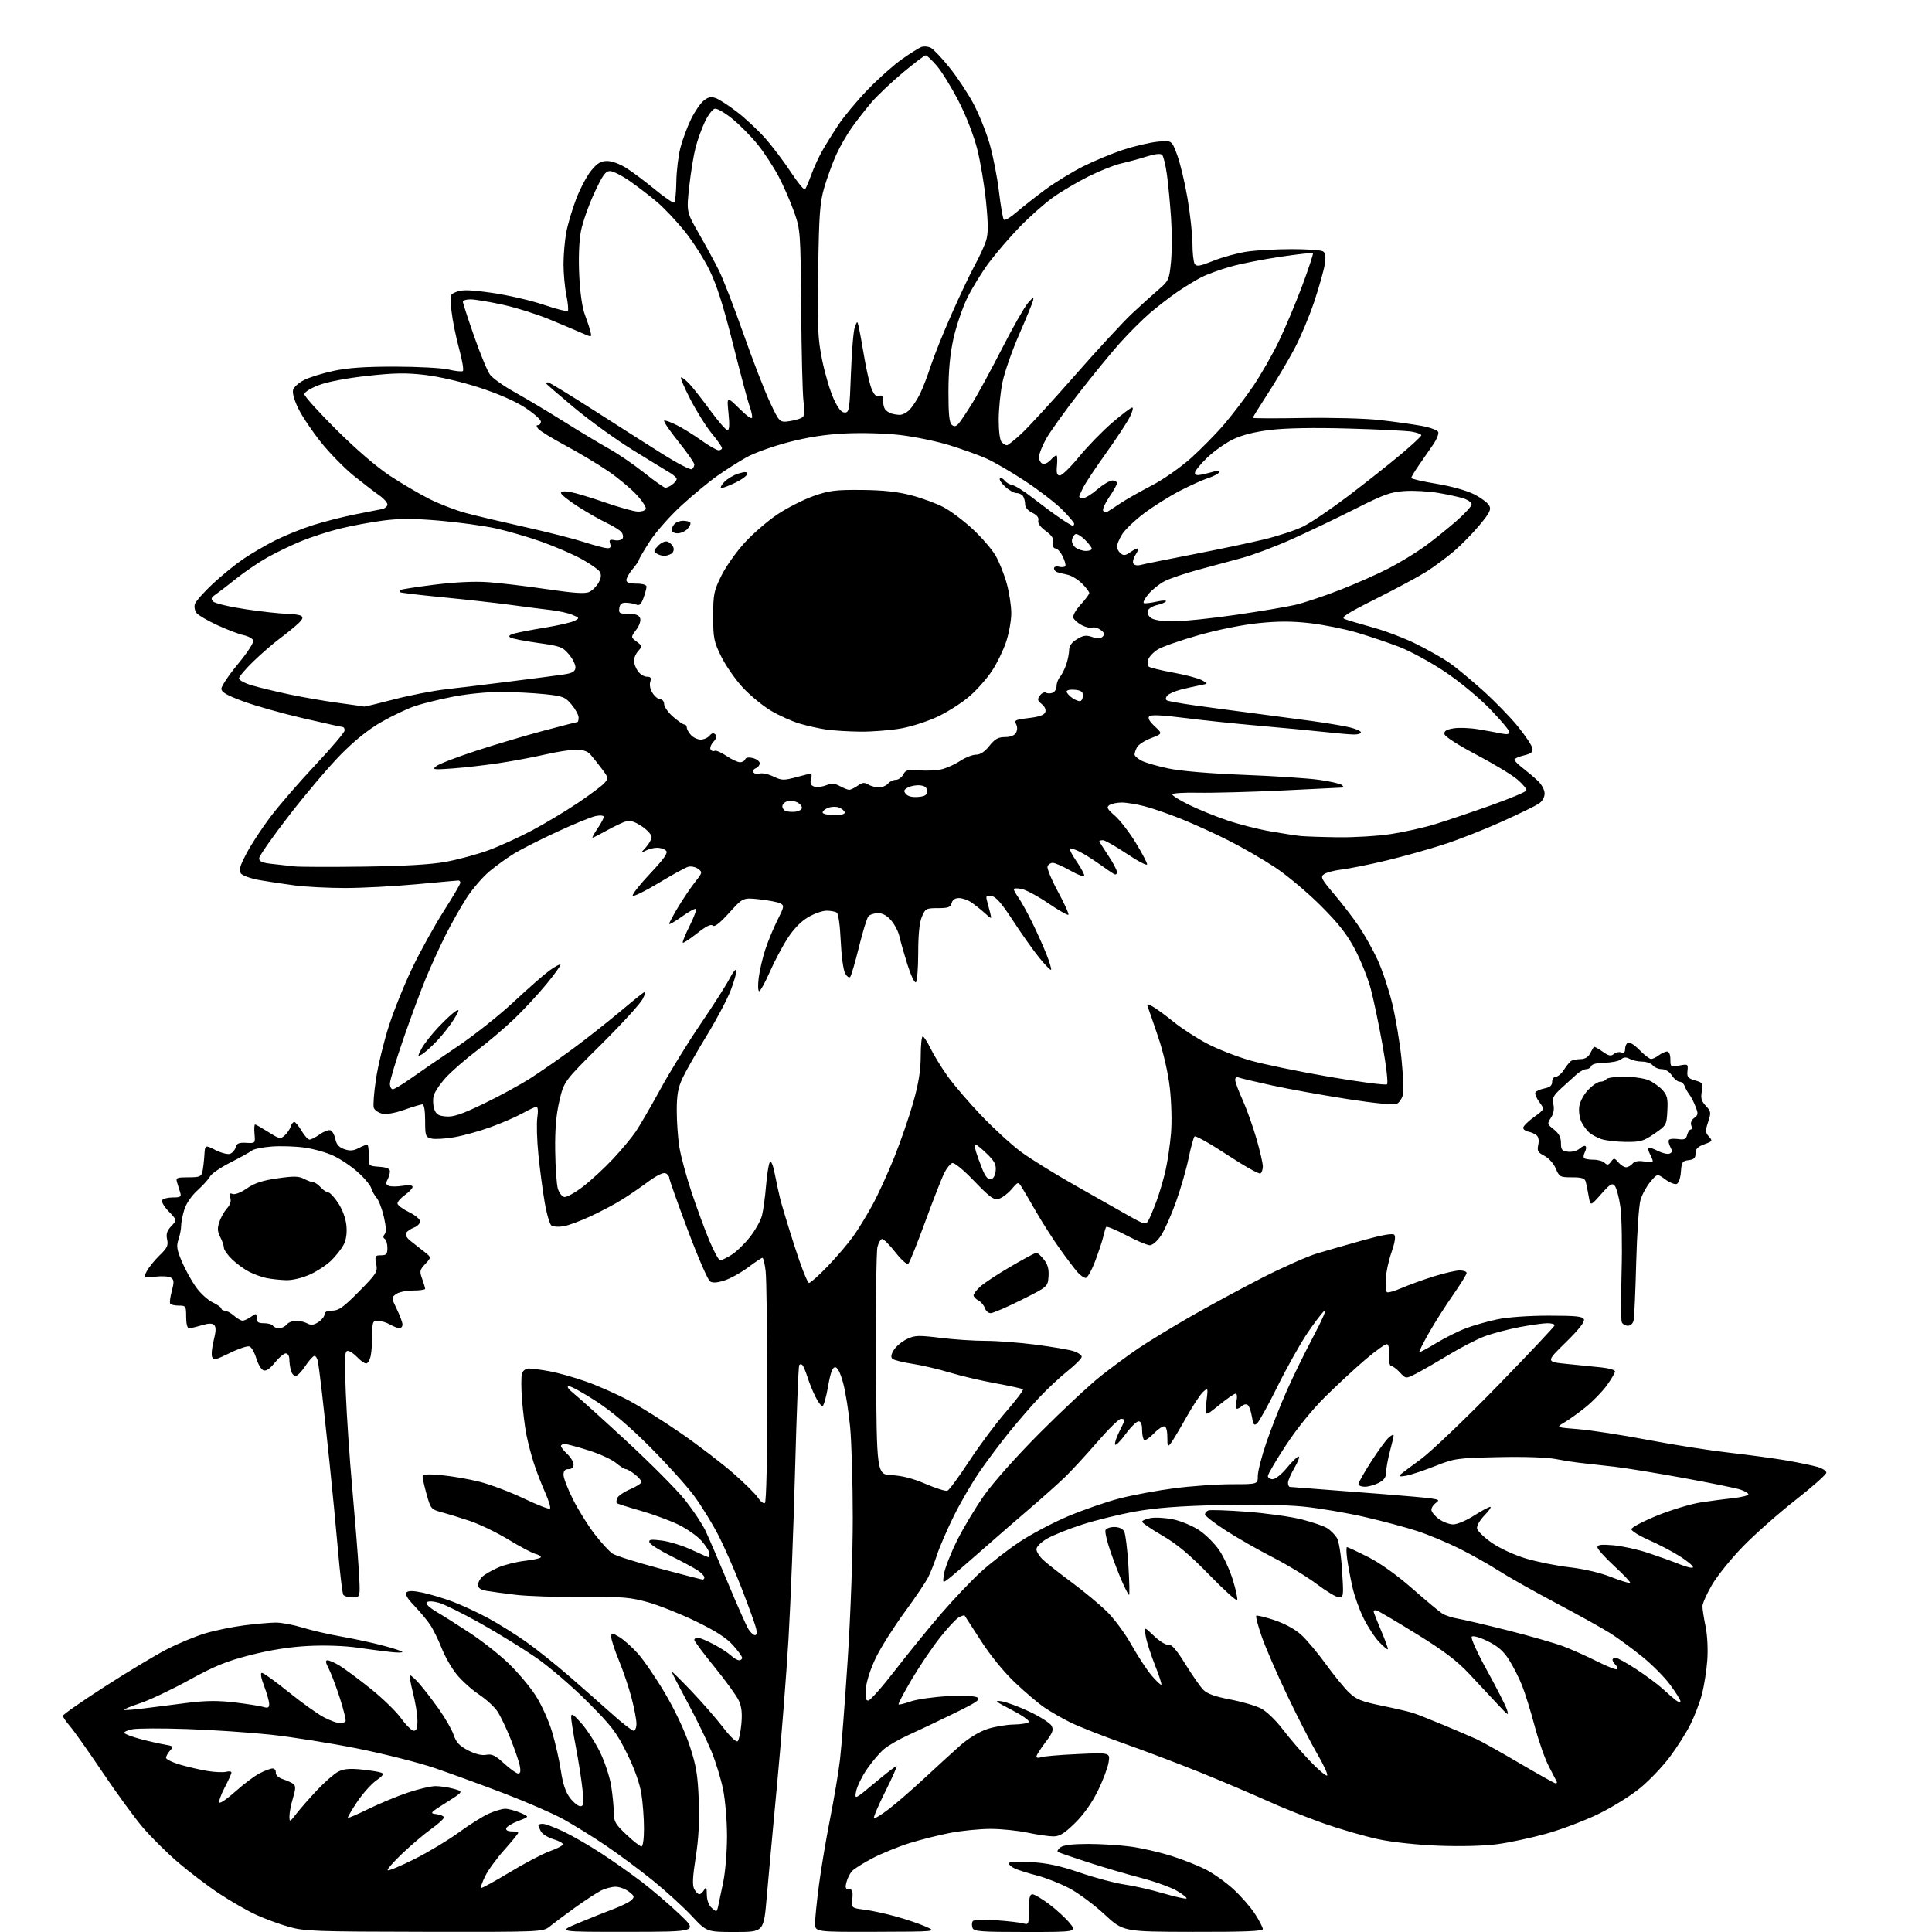 <?xml version="1.0" encoding="UTF-8" standalone="no"?>
<svg 
  version="1.1" 
  xmlns="http://www.w3.org/2000/svg" 
  xmlns:xlink="http://www.w3.org/1999/xlink" 
  xmlns:svg="http://www.w3.org/2000/svg"
  xmlns:rdf="http://www.w3.org/1999/02/22-rdf-syntax-ns#"
  xmlns:cc="http://creativecommons.org/ns#"
  xmlns:dc="http://purl.org/dc/elements/1.1/"
  viewBox="0 0 768 768"
  width="768"
  height="768"
>
<style>svg {background-color: white; }</style>"
<path stroke="none" fill="black" fill-rule="evenodd" d="M168.67,767.93C125.16,767.86 120.97,767.71 114.71,765.92C110.98,764.86 105.13,762.70 101.71,761.12C98.30,759.55 91.83,755.84 87.34,752.88C82.85,749.92 75.49,744.35 70.98,740.50C66.48,736.65 60.11,730.35 56.82,726.50C53.54,722.65 46.31,712.75 40.76,704.50C35.21,696.25 29.39,688.02 27.83,686.22C26.28,684.41 25.00,682.54 25.00,682.06C25.00,681.58 32.49,676.35 41.65,670.45C50.81,664.54 61.99,657.83 66.49,655.53C71.00,653.23 77.79,650.42 81.59,649.28C85.39,648.14 92.35,646.71 97.05,646.10C101.76,645.50 107.45,645.00 109.70,645.00C111.95,645.00 116.70,645.90 120.27,647.00C123.83,648.10 130.72,649.69 135.59,650.54C140.45,651.39 147.78,652.96 151.87,654.04C155.97,655.11 159.58,656.27 159.91,656.62C160.23,656.97 158.25,657.02 155.50,656.72C152.75,656.43 146.68,655.63 142.00,654.96C136.91,654.22 129.09,653.96 122.50,654.30C115.14,654.68 107.57,655.87 99.64,657.89C90.01,660.35 85.42,662.22 75.14,667.86C68.19,671.68 59.45,675.82 55.73,677.05C52.00,678.28 49.13,679.47 49.35,679.69C49.57,679.91 53.30,679.62 57.63,679.06C61.96,678.49 69.79,677.50 75.04,676.85C82.10,675.99 86.89,675.97 93.54,676.77C98.47,677.37 103.51,678.17 104.75,678.55C106.52,679.09 107.00,678.84 107.00,677.37C107.00,676.34 106.10,673.14 105.00,670.25C103.71,666.85 103.41,665.00 104.14,665.00C104.76,665.00 109.60,668.49 114.89,672.75C120.17,677.01 126.49,681.51 128.92,682.75C131.35,683.99 134.14,685.00 135.11,685.00C136.08,685.00 137.10,684.66 137.36,684.23C137.62,683.81 136.59,679.65 135.09,674.98C133.58,670.32 131.58,665.04 130.65,663.25C129.39,660.84 129.28,660.00 130.22,660.00C130.93,660.01 133.07,660.96 135.00,662.13C136.93,663.30 142.41,667.36 147.18,671.16C151.95,674.96 157.46,680.30 159.43,683.03C161.39,685.76 163.67,688.00 164.50,688.00C165.61,688.00 165.98,686.89 165.94,683.75C165.91,681.41 165.09,676.46 164.12,672.75C163.16,669.04 162.69,666.00 163.08,666.00C163.47,666.00 165.13,667.52 166.76,669.38C168.39,671.24 171.82,675.69 174.38,679.28C176.94,682.87 179.62,687.54 180.33,689.65C181.33,692.62 182.64,694.03 186.06,695.80C188.95,697.29 191.48,697.91 193.29,697.57C195.55,697.14 196.91,697.80 200.40,701.02C202.78,703.21 205.29,705.00 205.99,705.00C206.86,705.00 207.06,704.06 206.64,701.96C206.31,700.29 204.65,695.45 202.96,691.21C201.27,686.97 198.90,682.03 197.69,680.24C196.49,678.45 193.20,675.45 190.38,673.57C187.56,671.69 183.61,668.14 181.60,665.68C179.58,663.23 176.86,658.48 175.55,655.13C174.24,651.78 172.16,647.57 170.93,645.77C169.70,643.97 166.87,640.59 164.64,638.25C161.86,635.34 160.91,633.69 161.62,632.98C162.33,632.27 164.35,632.31 168.06,633.11C171.04,633.74 176.40,635.36 179.98,636.70C183.57,638.04 189.88,640.97 194.00,643.20C198.12,645.44 204.88,649.65 209.00,652.55C213.12,655.46 220.82,661.58 226.09,666.17C231.37,670.75 239.07,677.54 243.21,681.25C247.34,684.96 251.24,688.00 251.86,688.00C252.49,688.00 253.00,686.73 253.00,685.19C253.00,683.64 252.12,679.03 251.05,674.94C249.98,670.85 247.73,664.18 246.05,660.11C244.37,656.05 243.00,651.86 243.00,650.81C243.00,648.94 243.08,648.94 246.11,650.69C247.82,651.69 251.16,654.64 253.52,657.26C255.89,659.89 260.81,667.09 264.44,673.26C268.42,680.02 272.30,688.29 274.17,694.00C276.76,701.87 277.38,705.57 277.76,715.56C278.09,723.99 277.73,730.83 276.56,738.27C275.32,746.20 275.17,749.44 275.98,750.96C276.58,752.08 277.48,753.00 277.99,753.00C278.49,753.00 279.36,752.21 279.92,751.25C280.75,749.83 280.94,750.17 280.97,753.10C280.99,755.36 281.72,757.34 282.95,758.46C284.83,760.16 284.93,760.14 285.46,757.86C285.76,756.56 286.68,752.21 287.50,748.18C288.33,744.16 289.00,735.93 289.00,729.89C289.00,723.79 288.30,715.50 287.42,711.21C286.54,706.97 284.44,700.12 282.73,696.00C281.03,691.88 276.79,683.22 273.32,676.76C269.84,670.31 267.00,664.80 267.00,664.52C267.00,664.25 270.48,667.66 274.73,672.11C278.98,676.56 284.68,683.10 287.40,686.63C290.39,690.53 292.70,692.70 293.25,692.15C293.76,691.64 294.41,688.55 294.71,685.28C295.10,680.93 294.81,678.40 293.61,675.87C292.71,673.97 288.37,668.00 283.98,662.60C279.59,657.21 276.00,652.39 276.00,651.90C276.00,651.40 276.61,651.00 277.35,651.00C278.09,651.00 280.91,652.16 283.60,653.59C286.30,655.01 289.43,657.03 290.56,658.09C291.70,659.14 293.16,660.00 293.81,660.00C294.47,660.00 295.00,659.55 295.00,659.00C295.00,658.45 293.33,656.16 291.30,653.91C288.71,651.04 284.29,648.21 276.55,644.47C270.47,641.53 261.90,638.12 257.50,636.89C250.46,634.93 247.35,634.69 231.50,634.82C221.60,634.91 209.68,634.52 205.00,633.96C200.32,633.40 195.04,632.68 193.25,632.36C191.06,631.97 190.00,631.21 190.00,630.04C190.00,629.09 190.80,627.58 191.79,626.69C192.77,625.80 195.58,624.19 198.04,623.11C200.49,622.03 205.31,620.83 208.75,620.44C212.19,620.06 215.00,619.40 215.00,618.98C215.00,618.56 213.98,617.96 212.73,617.65C211.48,617.33 206.67,614.78 202.05,611.97C197.43,609.16 190.46,605.81 186.57,604.52C182.68,603.22 177.65,601.68 175.38,601.08C171.46,600.04 171.19,599.72 169.63,594.18C168.73,590.98 168.00,587.77 168.00,587.05C168.00,586.01 169.61,585.87 175.50,586.40C179.63,586.78 186.49,587.97 190.75,589.05C195.01,590.14 202.89,593.12 208.25,595.68C213.61,598.24 218.28,600.05 218.64,599.69C219.00,599.33 218.10,596.38 216.64,593.13C215.18,589.88 213.15,584.59 212.12,581.36C211.09,578.14 209.77,573.02 209.19,570.00C208.61,566.98 207.85,560.79 207.50,556.25C207.15,551.72 207.15,547.11 207.50,546.00C207.87,544.83 209.01,544.00 210.26,544.00C211.42,544.00 215.11,544.49 218.44,545.10C221.77,545.70 228.32,547.54 233.00,549.20C237.68,550.85 245.32,554.24 250.00,556.74C254.68,559.23 264.09,565.15 270.91,569.89C277.74,574.62 286.98,581.70 291.45,585.60C295.92,589.51 300.36,593.91 301.33,595.38C302.30,596.86 303.52,597.80 304.04,597.47C304.63,597.11 305.00,580.09 304.99,553.69C304.99,529.94 304.70,508.14 304.35,505.25C304.01,502.36 303.43,500.00 303.08,500.00C302.73,500.00 300.19,501.70 297.42,503.77C294.66,505.85 290.47,508.18 288.11,508.96C285.18,509.93 283.33,510.07 282.26,509.39C281.39,508.85 277.40,499.65 273.39,488.95C269.37,478.25 266.06,468.92 266.04,468.22C266.02,467.51 265.32,466.68 264.49,466.36C263.61,466.02 260.79,467.41 257.74,469.68C254.86,471.82 250.25,474.99 247.50,476.72C244.75,478.46 239.12,481.45 235.00,483.38C230.88,485.31 225.93,487.15 224.00,487.47C222.07,487.78 219.93,487.66 219.23,487.20C218.53,486.74 217.31,482.57 216.52,477.93C215.72,473.29 214.60,464.77 214.02,459.00C213.44,453.23 213.25,446.59 213.59,444.25C213.98,441.69 213.83,440.00 213.24,440.00C212.70,440.00 210.21,441.14 207.71,442.54C205.21,443.94 199.57,446.39 195.18,447.99C190.79,449.60 184.22,451.43 180.58,452.06C176.95,452.69 172.85,452.93 171.49,452.59C169.16,452.00 169.00,451.55 169.00,445.48C169.00,441.57 168.58,439.00 167.94,439.00C167.35,439.00 164.08,439.97 160.67,441.17C156.78,442.52 153.48,443.09 151.84,442.67C150.40,442.31 148.94,441.29 148.60,440.41C148.26,439.52 148.64,434.40 149.45,429.02C150.25,423.64 152.56,414.12 154.57,407.87C156.57,401.62 160.83,391.10 164.02,384.50C167.21,377.90 172.78,367.85 176.41,362.16C180.03,356.48 183.00,351.41 183.00,350.91C183.00,350.41 182.66,350.01 182.25,350.01C181.84,350.02 174.30,350.69 165.50,351.51C156.70,352.32 144.02,352.99 137.32,353.00C130.62,353.00 121.62,352.54 117.32,351.99C113.02,351.43 106.70,350.48 103.28,349.88C99.86,349.28 96.51,348.11 95.83,347.29C94.81,346.07 95.19,344.64 97.89,339.42C99.71,335.92 104.01,329.33 107.45,324.78C110.88,320.22 118.94,310.92 125.35,304.10C131.76,297.28 137.00,291.10 137.00,290.35C137.00,289.61 136.66,289.00 136.25,289.00C135.84,288.99 128.75,287.43 120.50,285.52C112.25,283.61 101.56,280.59 96.75,278.82C90.12,276.37 88.00,275.14 88.00,273.76C88.00,272.75 90.97,268.34 94.60,263.95C98.35,259.42 100.97,255.37 100.67,254.58C100.38,253.81 98.64,252.87 96.82,252.48C94.99,252.09 90.35,250.33 86.50,248.56C82.65,246.79 78.90,244.61 78.17,243.72C77.43,242.83 77.12,241.21 77.46,240.12C77.81,239.04 80.99,235.43 84.53,232.12C88.08,228.80 93.57,224.33 96.74,222.18C99.91,220.03 105.65,216.69 109.50,214.75C113.35,212.82 120.10,210.10 124.50,208.72C128.90,207.33 136.32,205.44 141.00,204.51C145.68,203.58 150.51,202.63 151.75,202.39C152.99,202.15 154.00,201.33 154.00,200.55C154.00,199.77 152.54,198.13 150.75,196.90C148.96,195.66 144.44,192.18 140.69,189.17C136.95,186.15 131.05,180.14 127.59,175.81C124.13,171.49 120.08,165.47 118.60,162.43C116.96,159.08 116.14,156.13 116.52,154.94C116.86,153.85 118.82,152.11 120.87,151.07C122.92,150.02 128.18,148.39 132.55,147.45C138.27,146.21 145.12,145.74 157.00,145.75C166.07,145.76 175.67,146.27 178.32,146.90C180.96,147.53 183.51,147.80 183.97,147.52C184.43,147.23 183.77,143.21 182.49,138.58C181.22,133.94 179.86,127.20 179.47,123.59C178.77,117.05 178.78,117.04 181.64,115.94C183.81,115.10 187.19,115.22 195.71,116.43C201.87,117.32 211.01,119.42 216.02,121.12C221.04,122.81 225.40,123.94 225.71,123.62C226.03,123.31 225.77,120.49 225.14,117.36C224.51,114.23 224.00,108.67 224.00,105.02C224.00,101.36 224.49,95.70 225.09,92.43C225.69,89.17 227.48,83.12 229.07,79.00C230.66,74.88 233.35,69.81 235.05,67.75C237.46,64.83 238.86,64.00 241.38,64.00C243.22,64.00 246.52,65.22 249.05,66.84C251.50,68.40 256.59,72.22 260.36,75.33C264.14,78.44 267.57,80.77 267.98,80.51C268.40,80.25 268.79,76.55 268.85,72.27C268.91,68.00 269.65,61.88 270.49,58.67C271.33,55.46 273.23,50.36 274.71,47.33C276.20,44.30 278.48,40.98 279.78,39.96C281.61,38.52 282.70,38.32 284.66,39.06C286.04,39.59 289.79,42.03 293.00,44.50C296.20,46.96 301.15,51.57 304.00,54.74C306.84,57.91 311.46,64.00 314.27,68.27C317.07,72.54 319.65,75.69 320.01,75.27C320.37,74.85 321.48,72.25 322.48,69.50C323.47,66.75 325.43,62.48 326.83,60.00C328.23,57.52 331.17,52.80 333.36,49.50C335.56,46.20 340.76,39.96 344.92,35.64C349.09,31.32 355.20,25.88 358.50,23.55C361.80,21.22 365.32,19.02 366.32,18.66C367.32,18.30 369.00,18.47 370.05,19.02C371.09,19.58 374.39,23.07 377.38,26.77C380.37,30.47 384.63,36.88 386.85,41.00C389.07,45.12 392.00,52.39 393.38,57.14C394.75,61.89 396.43,70.44 397.10,76.14C397.78,81.84 398.65,86.87 399.03,87.31C399.42,87.76 401.72,86.41 404.14,84.31C406.57,82.22 411.70,78.18 415.53,75.35C419.36,72.52 426.12,68.39 430.54,66.16C434.97,63.94 442.17,60.95 446.54,59.52C450.92,58.09 457.03,56.65 460.13,56.33C465.76,55.74 465.76,55.74 467.92,61.52C469.11,64.70 470.97,72.46 472.04,78.75C473.12,85.05 474.01,93.19 474.02,96.85C474.02,100.51 474.43,104.13 474.91,104.90C475.65,106.05 476.93,105.84 482.43,103.64C486.08,102.18 492.09,100.55 495.78,100.01C499.48,99.48 507.45,99.04 513.50,99.04C519.55,99.03 525.13,99.43 525.89,99.91C526.93,100.57 527.11,101.93 526.60,105.15C526.22,107.54 524.33,114.22 522.40,120.00C520.47,125.78 516.94,134.18 514.55,138.67C512.16,143.17 507.46,151.09 504.10,156.27C500.75,161.45 498.00,165.87 498.00,166.09C498.00,166.32 507.05,166.35 518.11,166.16C529.23,165.97 542.76,166.33 548.37,166.96C553.94,167.59 561.36,168.62 564.86,169.25C568.35,169.87 571.44,170.98 571.72,171.72C572.00,172.45 571.08,174.73 569.67,176.77C568.26,178.82 565.73,182.48 564.05,184.90C562.37,187.32 561.00,189.61 561.00,189.98C561.00,190.36 565.49,191.40 570.97,192.30C576.81,193.26 583.01,194.99 585.94,196.47C588.68,197.86 591.40,199.87 591.97,200.94C592.84,202.57 592.20,203.86 588.10,208.78C585.40,212.03 580.79,216.72 577.85,219.22C574.91,221.71 570.02,225.33 567.00,227.25C563.98,229.17 554.98,234.01 547.00,238.01C535.31,243.87 532.89,245.43 534.50,246.07C535.60,246.51 540.66,248.01 545.74,249.42C550.83,250.82 558.70,253.84 563.24,256.12C567.78,258.40 573.52,261.65 576.00,263.35C578.48,265.05 584.45,269.98 589.27,274.30C594.10,278.63 600.47,285.17 603.43,288.83C606.39,292.50 608.96,296.37 609.15,297.44C609.43,298.96 608.69,299.58 605.75,300.29C603.69,300.79 602.00,301.55 602.00,301.98C602.00,302.41 603.46,303.89 605.25,305.26C607.04,306.64 609.74,308.92 611.25,310.33C612.84,311.82 614.00,313.97 614.00,315.43C614.00,317.00 613.08,318.55 611.58,319.54C610.26,320.41 603.68,323.60 596.98,326.63C590.27,329.66 579.99,333.71 574.14,335.62C568.29,337.53 557.96,340.42 551.20,342.05C544.43,343.67 536.44,345.28 533.45,345.63C530.46,345.99 527.25,346.83 526.33,347.50C524.82,348.61 525.23,349.42 530.33,355.43C533.46,359.12 537.87,364.86 540.13,368.19C542.40,371.53 545.77,377.54 547.62,381.56C549.48,385.58 552.10,393.42 553.45,398.98C554.79,404.54 556.44,414.38 557.11,420.84C557.77,427.31 558.02,433.80 557.65,435.27C557.28,436.74 556.19,438.33 555.24,438.80C554.15,439.34 546.72,438.61 535.50,436.87C525.60,435.33 512.18,432.90 505.69,431.48C499.19,430.06 493.23,428.64 492.44,428.34C491.59,428.01 491.00,428.39 491.00,429.25C491.00,430.06 492.31,433.62 493.92,437.15C495.52,440.69 497.99,447.59 499.42,452.50C500.84,457.40 502.00,462.42 502.00,463.65C502.00,464.88 501.56,466.15 501.03,466.48C500.49,466.81 494.55,463.47 487.82,459.05C481.10,454.62 475.26,451.34 474.85,451.75C474.45,452.16 473.38,456.06 472.48,460.42C471.58,464.78 469.33,472.60 467.46,477.81C465.60,483.02 462.93,489.02 461.53,491.14C460.05,493.37 458.17,495.00 457.07,495.00C456.03,495.00 451.78,493.20 447.64,491.01C443.50,488.81 439.92,487.35 439.69,487.76C439.46,488.17 438.97,489.85 438.59,491.50C438.22,493.15 436.76,497.54 435.37,501.25C433.97,504.96 432.27,508.00 431.59,508.00C430.91,508.00 429.45,506.99 428.35,505.75C427.24,504.51 424.10,500.35 421.35,496.50C418.61,492.65 414.43,486.12 412.06,482.00C409.69,477.88 407.08,473.41 406.24,472.08C404.73,469.66 404.73,469.66 402.11,472.74C400.68,474.43 398.43,476.13 397.11,476.52C395.07,477.12 393.68,476.13 387.30,469.53C382.81,464.87 379.33,462.04 378.49,462.36C377.73,462.66 376.35,464.35 375.43,466.14C374.51,467.92 371.12,476.57 367.89,485.37C364.67,494.17 361.62,501.78 361.12,502.28C360.56,502.84 358.53,501.09 355.97,497.85C353.65,494.91 351.27,492.50 350.69,492.50C350.10,492.50 349.26,493.93 348.80,495.68C348.35,497.43 348.10,518.50 348.24,542.50C348.50,586.13 348.50,586.13 354.50,586.40C358.56,586.59 362.91,587.71 367.94,589.87C372.03,591.63 375.93,592.86 376.62,592.59C377.30,592.33 381.20,587.03 385.27,580.81C389.35,574.59 395.94,565.75 399.93,561.17C403.91,556.59 406.93,552.59 406.63,552.29C406.33,551.99 401.45,550.91 395.79,549.89C390.13,548.87 381.90,546.94 377.50,545.60C373.10,544.26 366.39,542.70 362.59,542.12C358.79,541.55 355.24,540.64 354.69,540.09C354.04,539.44 354.28,538.22 355.40,536.51C356.33,535.09 358.66,533.18 360.57,532.27C363.64,530.80 365.16,530.75 373.77,531.81C379.12,532.48 387.19,533.01 391.70,533.01C396.21,533.00 405.21,533.69 411.70,534.53C418.19,535.37 424.96,536.53 426.75,537.10C428.54,537.68 430.00,538.69 430.00,539.34C430.00,539.99 427.48,542.53 424.40,544.99C421.32,547.45 416.26,552.18 413.15,555.50C410.04,558.82 404.76,564.91 401.42,569.02C398.08,573.13 392.82,580.11 389.74,584.53C386.66,588.95 381.92,597.05 379.21,602.53C376.50,608.01 373.48,614.98 372.50,618.00C371.53,621.02 369.93,625.08 368.96,627.00C367.99,628.92 363.77,635.19 359.57,640.91C355.38,646.64 350.32,654.62 348.33,658.65C346.22,662.92 344.51,668.06 344.23,670.99C343.86,674.84 344.07,676.00 345.14,676.00C345.91,676.00 350.75,670.54 355.90,663.86C361.05,657.19 369.26,647.10 374.14,641.44C379.03,635.78 386.06,628.37 389.76,624.98C393.47,621.58 400.35,616.23 405.05,613.08C409.75,609.93 418.52,605.28 424.55,602.74C430.57,600.20 439.77,597.01 445.00,595.66C450.23,594.30 460.05,592.48 466.84,591.60C473.63,590.72 483.87,590.00 489.59,590.00C500.00,590.00 500.00,590.00 500.00,586.70C500.00,584.88 501.53,578.92 503.40,573.45C505.27,567.98 508.88,558.79 511.43,553.04C513.97,547.29 518.82,537.39 522.20,531.04C525.57,524.69 527.53,520.16 526.55,520.97C525.57,521.78 522.47,525.83 519.68,529.97C516.88,534.11 511.56,543.61 507.86,551.07C504.16,558.54 500.49,565.18 499.70,565.84C498.50,566.83 498.15,566.37 497.63,563.07C497.28,560.90 496.51,558.81 495.91,558.44C495.31,558.08 494.32,558.28 493.71,558.89C493.10,559.50 492.20,560.00 491.72,560.00C491.24,560.00 491.14,558.65 491.50,557.00C491.89,555.25 491.75,554.00 491.17,554.00C490.63,554.00 487.63,556.08 484.50,558.63C478.82,563.25 478.82,563.25 479.55,557.38C480.26,551.55 480.25,551.51 478.26,553.29C477.16,554.27 474.15,558.84 471.57,563.43C468.99,568.02 466.25,572.62 465.47,573.64C464.19,575.33 464.06,575.12 464.03,571.25C464.01,568.42 463.56,567.00 462.69,567.00C461.96,567.00 460.10,568.33 458.53,569.96C456.97,571.59 455.31,572.69 454.85,572.41C454.38,572.12 454.00,570.33 454.00,568.44C454.00,566.14 453.53,565.00 452.59,565.00C451.81,565.00 449.47,567.32 447.39,570.15C445.31,572.99 443.44,574.82 443.24,574.23C443.05,573.64 443.81,571.33 444.94,569.11C446.07,566.90 447.00,564.84 447.00,564.54C447.00,564.24 446.36,564.00 445.59,564.00C444.81,564.00 440.57,568.16 436.17,573.25C431.77,578.34 426.00,584.60 423.34,587.17C420.68,589.73 414.38,595.36 409.34,599.67C404.30,603.98 395.58,611.55 389.97,616.50C384.36,621.45 378.62,626.38 377.22,627.45C374.67,629.41 374.67,629.41 375.30,625.45C375.65,623.28 377.94,617.44 380.40,612.47C382.86,607.50 387.71,599.40 391.18,594.47C394.88,589.23 404.15,578.83 413.50,569.45C422.30,560.62 433.07,550.57 437.43,547.11C441.79,543.65 448.59,538.64 452.53,535.98C456.47,533.32 465.72,527.68 473.10,523.44C480.47,519.21 493.25,512.28 501.50,508.06C509.75,503.84 519.65,499.44 523.50,498.28C527.35,497.12 535.62,494.75 541.87,493.01C549.36,490.92 553.58,490.18 554.23,490.83C554.88,491.48 554.50,493.89 553.12,497.89C551.96,501.23 550.94,505.99 550.85,508.48C550.75,510.97 550.96,513.29 551.31,513.64C551.65,513.99 554.32,513.25 557.22,511.99C560.12,510.74 565.88,508.66 570.00,507.37C574.12,506.08 578.74,505.02 580.25,505.02C581.76,505.01 583.00,505.46 583.00,506.03C583.00,506.60 580.56,510.54 577.59,514.79C574.61,519.04 570.30,525.82 568.02,529.85C565.73,533.89 564.00,537.33 564.18,537.50C564.36,537.66 567.39,536.05 570.91,533.91C574.44,531.77 579.81,529.09 582.83,527.96C585.86,526.83 591.44,525.25 595.24,524.45C599.30,523.60 607.67,523.00 615.60,523.00C626.64,523.00 629.17,523.27 629.64,524.50C630.01,525.48 627.51,528.64 622.36,533.67C614.50,541.35 614.50,541.35 623.00,542.20C627.67,542.66 633.86,543.29 636.75,543.59C639.64,543.90 642.00,544.60 642.00,545.16C642.00,545.72 640.56,548.18 638.80,550.63C637.04,553.08 633.26,556.98 630.41,559.29C627.55,561.61 623.70,564.38 621.85,565.45C618.50,567.41 618.50,567.41 627.50,568.13C632.45,568.53 644.83,570.44 655.00,572.38C665.17,574.32 679.80,576.61 687.50,577.48C695.20,578.35 705.33,579.73 710.00,580.53C714.67,581.34 720.19,582.47 722.25,583.05C724.31,583.62 726.00,584.68 726.00,585.40C726.00,586.11 720.48,591.02 713.72,596.30C706.97,601.59 697.60,609.87 692.89,614.71C688.18,619.54 682.63,626.42 680.54,630.00C678.46,633.58 676.76,637.40 676.75,638.50C676.74,639.60 677.30,643.20 677.98,646.50C678.71,650.00 678.99,655.63 678.67,660.00C678.37,664.12 677.41,670.20 676.54,673.50C675.68,676.80 673.61,682.20 671.96,685.50C670.31,688.80 666.64,694.59 663.81,698.36C660.98,702.14 655.71,707.69 652.08,710.69C648.46,713.70 641.00,718.35 635.50,721.04C630.00,723.72 620.63,727.27 614.67,728.93C608.72,730.59 599.94,732.47 595.17,733.10C589.97,733.80 580.70,734.04 572.00,733.71C563.44,733.38 553.61,732.33 548.00,731.15C542.77,730.04 533.10,727.25 526.50,724.95C519.90,722.64 509.55,718.51 503.50,715.76C497.45,713.02 485.52,707.96 477.00,704.52C468.48,701.08 454.75,695.88 446.50,692.97C438.25,690.05 428.80,686.33 425.50,684.70C422.20,683.07 417.51,680.37 415.08,678.70C412.65,677.03 407.38,672.56 403.38,668.76C399.00,664.59 393.64,658.00 389.89,652.17C386.48,646.85 383.57,642.35 383.43,642.17C383.29,641.99 382.26,642.33 381.14,642.93C380.02,643.53 376.55,647.27 373.44,651.25C370.33,655.23 365.31,662.68 362.29,667.81C359.27,672.94 356.98,677.31 357.19,677.52C357.40,677.74 359.59,677.21 362.04,676.35C364.49,675.50 371.04,674.56 376.60,674.26C382.54,673.95 387.43,674.14 388.48,674.73C389.96,675.56 388.31,676.68 378.88,681.28C372.62,684.34 364.57,688.15 361.00,689.76C357.43,691.37 353.10,693.86 351.39,695.31C349.69,696.75 346.66,700.31 344.66,703.22C342.67,706.12 340.72,710.07 340.35,711.98C339.66,715.46 339.66,715.46 347.73,708.73C352.16,705.03 356.07,702.00 356.41,702.00C356.74,702.00 354.74,706.55 351.95,712.10C349.16,717.66 347.12,722.45 347.41,722.75C347.71,723.04 350.44,721.36 353.47,719.02C356.51,716.68 362.94,711.09 367.75,706.61C372.56,702.13 378.88,696.37 381.78,693.80C384.86,691.08 389.23,688.41 392.28,687.38C395.15,686.41 399.98,685.58 403.00,685.53C406.02,685.48 408.73,685.00 409.00,684.47C409.27,683.93 406.12,681.76 402.00,679.63C395.65,676.36 395.05,675.84 398.09,676.29C400.07,676.58 405.12,678.46 409.33,680.45C413.53,682.45 417.45,684.96 418.03,686.05C418.89,687.67 418.45,688.84 415.54,692.65C413.59,695.20 412.00,697.72 412.00,698.25C412.00,698.78 412.79,698.91 413.75,698.53C414.71,698.16 421.31,697.59 428.41,697.27C441.31,696.68 441.31,696.68 440.68,700.59C440.33,702.74 438.39,707.88 436.35,712.00C434.00,716.77 430.70,721.41 427.28,724.75C423.06,728.87 421.22,730.00 418.70,730.00C416.94,730.00 412.35,729.33 408.50,728.52C404.65,727.70 398.06,727.03 393.86,727.02C389.66,727.01 382.49,727.71 377.93,728.57C373.38,729.44 366.01,731.28 361.57,732.67C357.13,734.06 350.50,736.77 346.83,738.68C343.16,740.60 339.49,742.91 338.66,743.83C337.83,744.75 336.85,746.74 336.47,748.25C335.92,750.43 336.13,751.00 337.47,751.00C338.81,751.00 339.09,751.77 338.83,754.74C338.50,758.48 338.50,758.48 343.50,759.11C346.25,759.45 351.88,760.66 356.00,761.80C360.12,762.93 365.52,764.76 368.00,765.86C372.50,767.86 372.50,767.86 348.25,767.93C324.00,768.00 324.00,768.00 324.00,764.55C324.00,762.65 324.70,755.79 325.55,749.30C326.40,742.81 328.39,730.98 329.97,723.00C331.55,715.02 333.33,704.45 333.91,699.50C334.50,694.55 335.88,676.55 336.99,659.50C338.12,642.00 339.00,617.61 338.99,603.50C338.99,589.75 338.52,573.49 337.95,567.37C337.38,561.25 336.13,553.37 335.19,549.87C334.06,545.67 332.96,543.50 331.98,543.50C330.92,543.50 330.12,545.67 329.15,551.25C328.40,555.51 327.40,559.00 326.92,559.00C326.43,559.00 325.19,557.31 324.16,555.25C323.12,553.19 321.71,549.70 321.01,547.50C320.32,545.30 319.41,543.12 318.99,542.66C318.57,542.20 317.98,542.22 317.69,542.70C317.39,543.18 316.65,562.01 316.05,584.54C315.46,607.07 314.28,637.20 313.44,651.50C312.59,665.80 310.57,691.67 308.93,709.00C307.30,726.33 305.43,746.69 304.78,754.25C303.60,768.00 303.60,768.00 292.26,768.00C280.93,768.00 280.93,768.00 274.97,761.62C271.69,758.12 264.82,751.85 259.72,747.70C254.61,743.55 246.17,737.27 240.97,733.74C235.76,730.21 228.06,725.44 223.87,723.13C219.67,720.83 209.09,716.23 200.37,712.90C191.64,709.57 179.32,705.07 173.00,702.90C166.68,700.72 152.72,697.19 142.00,695.04C131.28,692.90 115.75,690.43 107.50,689.55C99.25,688.67 84.38,687.67 74.46,687.33C64.53,686.98 54.73,687.02 52.68,687.40C50.63,687.79 49.17,688.47 49.45,688.91C49.72,689.36 52.55,690.42 55.72,691.27C58.90,692.12 63.23,693.11 65.35,693.47C68.95,694.09 69.09,694.24 67.60,695.89C66.72,696.86 66.00,698.15 66.00,698.76C66.00,699.36 68.56,700.60 71.69,701.51C74.82,702.42 79.73,703.55 82.59,704.02C85.46,704.48 88.75,704.62 89.90,704.32C91.06,704.01 92.00,704.15 92.00,704.62C92.00,705.09 90.77,707.81 89.27,710.67C87.77,713.54 86.85,716.19 87.23,716.56C87.60,716.94 90.52,714.90 93.70,712.04C96.89,709.18 101.17,705.97 103.21,704.92C105.25,703.86 107.56,703.00 108.35,703.00C109.13,703.00 109.72,703.74 109.64,704.64C109.55,705.64 110.67,706.67 112.50,707.28C114.15,707.82 116.03,708.69 116.68,709.20C117.59,709.91 117.53,711.24 116.44,714.82C115.66,717.39 115.04,720.62 115.06,722.00C115.09,724.43 115.17,724.40 117.80,721.00C119.28,719.08 122.97,714.87 126.00,711.65C129.03,708.43 132.82,705.11 134.43,704.28C136.62,703.15 138.97,702.93 143.67,703.41C147.14,703.76 150.68,704.32 151.54,704.66C152.76,705.12 152.30,705.84 149.51,707.82C147.53,709.23 144.12,713.06 141.93,716.34C139.75,719.61 138.11,722.44 138.28,722.62C138.46,722.80 142.19,721.19 146.56,719.04C150.93,716.90 157.95,713.99 162.18,712.57C166.40,711.16 171.35,710.00 173.18,710.01C175.00,710.01 178.26,710.50 180.40,711.09C184.30,712.18 184.30,712.18 177.44,716.50C170.88,720.63 170.71,720.84 173.54,721.16C175.17,721.35 176.48,721.95 176.45,722.50C176.42,723.05 174.19,725.08 171.49,727.00C168.78,728.92 163.64,733.28 160.05,736.68C156.47,740.08 153.80,743.13 154.12,743.46C154.45,743.78 159.20,741.81 164.68,739.06C170.17,736.32 178.07,731.57 182.26,728.52C186.44,725.46 191.80,722.08 194.18,721.00C196.56,719.93 199.53,719.03 200.78,719.02C202.04,719.01 204.74,719.71 206.78,720.59C210.50,722.17 210.50,722.17 206.08,723.84C203.65,724.75 201.48,726.06 201.25,726.75C200.99,727.53 201.79,728.00 203.42,728.00C204.84,728.00 206.00,728.27 206.00,728.59C206.00,728.91 203.52,731.95 200.49,735.34C197.45,738.73 194.03,743.44 192.87,745.80C191.72,748.17 190.96,750.29 191.18,750.51C191.40,750.74 196.52,747.94 202.54,744.31C208.57,740.67 215.74,736.89 218.47,735.92C221.21,734.95 223.58,733.75 223.75,733.24C223.92,732.74 222.25,731.79 220.04,731.13C217.84,730.47 215.58,729.07 215.02,728.03C214.46,726.99 214.00,725.88 214.00,725.57C214.00,725.25 214.79,725.00 215.75,725.00C216.71,725.00 220.36,726.36 223.86,728.01C227.37,729.67 234.10,733.54 238.82,736.62C243.55,739.70 250.81,744.81 254.96,747.97C259.11,751.13 265.88,756.91 270.01,760.82C277.50,767.92 277.50,767.92 249.50,767.94C221.50,767.96 221.50,767.96 230.00,764.42C234.68,762.47 240.97,759.95 244.00,758.82C247.03,757.69 250.18,756.12 251.00,755.33C252.33,754.07 252.21,753.68 250.00,751.97C248.62,750.91 246.24,750.03 244.70,750.02C243.16,750.01 240.49,750.73 238.78,751.62C237.06,752.51 232.47,755.52 228.57,758.31C224.68,761.11 220.23,764.43 218.67,765.70C215.85,768.00 215.85,768.00 168.67,767.93zM407.68,768.00C389.89,768.00 387.13,767.79 386.60,766.41C386.27,765.54 386.29,764.35 386.64,763.77C387.06,763.09 390.32,762.94 395.89,763.33C400.63,763.67 405.51,764.23 406.75,764.59C408.91,765.21 409.00,764.98 409.00,759.12C409.00,754.54 409.35,753.00 410.40,753.00C411.17,753.00 414.15,754.77 417.03,756.93C419.91,759.09 423.58,762.47 425.20,764.43C428.15,768.00 428.15,768.00 407.68,768.00zM474.25,767.95C446.50,767.90 446.50,767.90 439.00,760.95C434.88,757.12 428.57,752.46 425.00,750.58C421.43,748.71 415.67,746.44 412.22,745.55C408.77,744.66 404.83,743.42 403.47,742.80C402.11,742.19 401.00,741.24 401.00,740.70C401.00,740.10 404.37,739.91 409.75,740.22C416.31,740.60 421.26,741.66 429.47,744.47C435.50,746.53 443.37,748.62 446.97,749.12C450.56,749.62 457.47,751.19 462.32,752.61C467.17,754.03 471.37,754.96 471.65,754.68C471.93,754.40 470.20,753.03 467.80,751.62C465.41,750.22 458.96,747.90 453.47,746.47C447.99,745.05 438.55,742.27 432.50,740.30C426.45,738.34 421.09,736.50 420.60,736.21C420.10,735.93 420.53,735.09 421.54,734.35C422.77,733.45 426.45,733.00 432.62,733.00C437.70,733.00 445.36,733.49 449.64,734.08C453.92,734.68 461.04,736.31 465.46,737.70C469.88,739.09 476.02,741.51 479.11,743.06C482.19,744.61 487.21,748.16 490.26,750.95C493.31,753.74 497.20,758.20 498.90,760.85C500.61,763.50 502.00,766.20 502.00,766.84C502.00,767.69 494.70,767.99 474.25,767.95zM254.99,734.00C255.58,734.00 256.00,730.98 255.99,726.75C255.99,722.76 255.52,716.58 254.95,713.00C254.29,708.90 252.18,702.99 249.22,697.00C245.11,688.67 243.18,686.14 233.52,676.46C227.39,670.32 218.28,662.51 213.00,658.87C207.78,655.27 197.83,649.14 190.90,645.25C183.96,641.36 176.55,637.69 174.43,637.11C172.07,636.46 170.20,636.40 169.64,636.96C169.08,637.52 170.58,638.98 173.47,640.69C176.09,642.24 182.11,646.05 186.86,649.17C191.61,652.29 198.49,657.71 202.14,661.21C205.79,664.71 210.64,670.46 212.91,673.99C215.20,677.53 218.13,684.00 219.46,688.45C220.78,692.88 222.36,699.86 222.97,703.96C223.75,709.17 224.84,712.41 226.59,714.71C227.97,716.52 229.81,718.00 230.67,718.00C232.00,718.00 232.13,717.01 231.54,711.25C231.15,707.54 229.98,700.00 228.92,694.50C227.87,689.00 227.02,683.60 227.05,682.50C227.08,680.90 227.88,681.40 231.08,685.00C233.28,687.48 236.62,692.65 238.52,696.50C240.41,700.35 242.41,706.42 242.97,710.00C243.53,713.58 243.99,718.32 243.99,720.54C244.00,724.09 244.61,725.16 248.99,729.29C251.73,731.88 254.43,734.00 254.99,734.00zM618.33,708.91C618.79,708.96 619.01,708.66 618.83,708.25C618.64,707.84 617.23,705.10 615.69,702.17C614.15,699.25 611.62,692.05 610.06,686.17C608.50,680.30 606.25,673.02 605.04,670.00C603.84,666.98 601.50,662.38 599.85,659.78C597.63,656.31 595.39,654.36 591.36,652.39C588.19,650.84 585.53,650.09 585.04,650.61C584.56,651.11 587.20,656.95 591.07,663.96C594.85,670.81 598.41,677.78 598.97,679.46C599.91,682.26 599.63,682.10 595.35,677.50C592.80,674.75 587.74,669.33 584.11,665.46C579.11,660.13 573.98,656.24 563.00,649.46C555.02,644.53 547.94,640.35 547.25,640.18C546.56,640.00 546.00,640.14 546.00,640.48C546.00,640.83 547.36,644.30 549.02,648.20C550.68,652.10 551.89,655.45 551.70,655.63C551.51,655.82 549.96,654.51 548.24,652.74C546.53,650.96 543.75,646.71 542.06,643.30C540.37,639.89 538.36,634.27 537.59,630.80C536.82,627.34 535.89,622.36 535.53,619.75C535.17,617.14 535.14,615.00 535.46,615.00C535.78,615.00 539.52,616.75 543.77,618.89C548.62,621.34 555.18,626.02 561.38,631.45C566.81,636.22 572.21,640.72 573.38,641.45C574.54,642.18 577.30,643.07 579.50,643.44C581.70,643.81 590.64,645.90 599.36,648.10C608.08,650.30 617.98,653.14 621.36,654.41C624.74,655.68 630.81,658.39 634.85,660.43C638.90,662.46 642.47,663.87 642.79,663.55C643.11,663.23 642.83,662.43 642.18,661.78C641.53,661.13 641.00,660.24 641.00,659.80C641.00,659.36 641.56,659.00 642.25,659.00C642.94,659.00 646.65,661.06 650.50,663.58C654.35,666.10 659.08,669.61 661.00,671.38C662.92,673.16 665.29,675.20 666.25,675.93C667.21,676.65 668.00,676.80 668.00,676.25C668.00,675.70 666.13,672.73 663.85,669.65C661.56,666.56 656.50,661.49 652.60,658.37C648.69,655.24 643.20,651.21 640.38,649.40C637.56,647.59 627.89,642.20 618.88,637.42C609.87,632.65 599.43,626.76 595.68,624.34C591.93,621.93 584.95,618.00 580.18,615.62C575.41,613.23 567.90,610.10 563.50,608.65C559.10,607.20 549.65,604.67 542.50,603.02C535.35,601.37 524.34,599.51 518.03,598.88C511.12,598.20 497.82,597.96 484.53,598.29C468.67,598.67 459.32,599.39 451.16,600.87C444.93,602.00 435.48,604.32 430.16,606.04C424.85,607.75 418.59,610.26 416.25,611.62C413.78,613.05 412.00,614.83 412.00,615.86C412.00,616.83 413.24,618.77 414.75,620.16C416.26,621.55 421.32,625.53 426.00,628.99C430.68,632.46 436.88,637.59 439.79,640.39C442.76,643.26 447.14,649.16 449.77,653.83C452.34,658.42 455.98,663.95 457.85,666.13C459.71,668.31 461.42,669.91 461.64,669.69C461.87,669.46 460.73,665.96 459.11,661.89C457.49,657.83 455.84,652.70 455.46,650.50C454.76,646.50 454.76,646.50 458.75,650.32C460.99,652.47 463.50,654.01 464.49,653.82C465.75,653.59 467.63,655.75 471.19,661.50C473.92,665.90 477.12,670.50 478.32,671.72C479.85,673.29 483.00,674.42 488.93,675.55C493.57,676.43 499.10,678.03 501.21,679.11C503.40,680.23 507.08,683.74 509.78,687.28C512.38,690.70 517.28,696.42 520.68,699.98C524.08,703.55 527.17,706.16 527.55,705.78C527.93,705.40 526.19,701.58 523.68,697.30C521.17,693.01 515.76,682.47 511.66,673.87C507.56,665.28 503.01,654.77 501.54,650.52C500.07,646.27 499.10,642.57 499.37,642.29C499.65,642.02 502.89,642.80 506.57,644.02C510.62,645.37 514.83,647.66 517.18,649.79C519.33,651.73 523.73,656.96 526.96,661.41C530.18,665.86 534.36,670.98 536.25,672.79C539.12,675.54 541.19,676.38 549.09,678.00C554.26,679.06 559.85,680.35 561.50,680.87C563.15,681.39 568.77,683.61 574.00,685.80C579.23,687.99 585.08,690.49 587.00,691.37C588.92,692.24 596.58,696.53 604.00,700.89C611.42,705.25 617.88,708.86 618.33,708.91zM300.13,650.00C300.81,650.00 300.97,648.97 300.55,647.25C300.19,645.74 297.62,638.65 294.86,631.50C292.09,624.35 287.84,614.67 285.42,610.00C282.99,605.33 278.67,598.35 275.82,594.50C272.96,590.65 265.20,582.04 258.56,575.37C250.51,567.28 243.39,561.20 237.14,557.12C231.99,553.75 227.04,551.02 226.14,551.03C225.08,551.06 225.90,552.21 228.47,554.28C230.65,556.05 240.10,564.59 249.46,573.24C258.82,581.90 269.09,592.25 272.28,596.24C275.46,600.24 279.14,605.75 280.45,608.50C281.75,611.25 285.81,620.70 289.47,629.50C293.13,638.30 296.78,646.51 297.59,647.75C298.39,648.99 299.53,650.00 300.13,650.00zM491.82,636.03C491.63,636.62 486.65,632.14 480.76,626.08C472.85,617.94 467.94,613.83 462.02,610.39C457.61,607.83 454.00,605.36 454.00,604.91C454.00,604.46 455.53,603.80 457.40,603.45C459.27,603.10 463.31,603.34 466.39,603.98C469.46,604.62 474.12,606.57 476.74,608.32C479.36,610.07 482.97,613.70 484.76,616.38C486.55,619.06 488.96,624.34 490.10,628.11C491.25,631.87 492.02,635.44 491.82,636.03zM140.20,635.00C138.51,635.00 136.82,634.52 136.46,633.93C136.09,633.34 135.16,625.58 134.39,616.68C133.62,607.78 132.09,591.95 131.00,581.50C129.91,571.05 128.52,558.23 127.91,553.00C127.30,547.77 126.62,542.49 126.38,541.25C126.15,540.01 125.53,539.00 125.00,539.00C124.46,539.00 122.84,540.80 121.38,543.00C119.93,545.20 118.17,547.00 117.48,547.00C116.80,547.00 115.96,545.99 115.63,544.75C115.30,543.51 115.02,541.49 115.01,540.25C115.01,538.99 114.38,538.00 113.60,538.00C112.83,538.00 110.87,539.65 109.25,541.67C107.27,544.14 105.79,545.13 104.71,544.72C103.83,544.38 102.55,542.24 101.87,539.95C101.18,537.66 99.98,535.54 99.19,535.24C98.40,534.94 94.87,536.11 91.35,537.85C85.74,540.61 84.86,540.81 84.31,539.38C83.97,538.48 84.26,535.51 84.96,532.79C85.87,529.23 85.92,527.52 85.15,526.75C84.37,525.97 82.96,525.99 80.17,526.83C78.02,527.47 75.76,528.00 75.13,528.00C74.46,528.00 74.00,526.19 74.00,523.50C74.00,519.19 73.88,519.00 71.06,519.00C69.44,519.00 67.90,518.65 67.64,518.22C67.37,517.80 67.67,515.52 68.30,513.17C69.25,509.62 69.19,508.72 67.97,507.91C67.16,507.36 64.34,507.18 61.70,507.50C56.91,508.08 56.91,508.08 58.37,505.29C59.17,503.76 61.46,500.94 63.44,499.02C66.47,496.12 66.96,495.08 66.43,492.69C65.96,490.53 66.36,489.25 68.09,487.41C70.37,484.98 70.37,484.98 67.07,481.57C65.26,479.70 64.08,477.68 64.45,477.09C64.82,476.49 66.72,476.00 68.68,476.00C71.77,476.00 72.15,475.74 71.62,474.00C71.28,472.90 70.72,471.10 70.38,470.00C69.82,468.18 70.23,468.00 74.86,468.00C79.33,468.00 80.02,467.72 80.47,465.75C80.75,464.51 81.09,461.60 81.24,459.27C81.50,455.05 81.50,455.05 85.66,457.17C87.97,458.34 90.57,459.00 91.50,458.64C92.43,458.28 93.42,457.11 93.70,456.04C94.10,454.50 94.98,454.13 97.86,454.29C101.49,454.50 101.50,454.49 101.17,450.75C100.99,448.69 101.09,447.00 101.39,447.00C101.69,447.00 104.05,448.35 106.65,449.99C111.03,452.77 111.49,452.87 113.16,451.36C114.14,450.47 115.22,448.90 115.54,447.87C115.87,446.84 116.51,446.00 116.97,446.00C117.43,446.00 118.73,447.57 119.87,449.50C121.00,451.43 122.44,453.00 123.06,453.00C123.68,453.00 125.51,452.06 127.13,450.91C128.75,449.76 130.67,449.04 131.39,449.32C132.12,449.60 132.98,451.17 133.31,452.80C133.74,454.93 134.74,456.06 136.85,456.80C139.06,457.57 140.46,457.47 142.51,456.41C144.00,455.64 145.55,455.00 145.95,455.00C146.35,455.00 146.63,456.91 146.59,459.25C146.50,463.50 146.50,463.50 150.75,463.81C153.74,464.02 155.00,464.56 155.00,465.62C155.00,466.45 154.56,467.96 154.02,468.97C153.28,470.34 153.42,470.95 154.60,471.40C155.46,471.73 157.92,471.72 160.08,471.37C162.57,470.97 164.00,471.13 164.00,471.80C164.00,472.39 162.65,473.83 161.00,475.00C159.35,476.17 158.00,477.69 158.00,478.37C158.00,479.05 160.03,480.59 162.50,481.79C164.97,482.99 167.00,484.67 167.00,485.51C167.00,486.36 165.92,487.46 164.60,487.96C163.28,488.47 161.85,489.43 161.43,490.11C160.96,490.87 161.69,492.13 163.35,493.42C164.82,494.56 167.26,496.47 168.76,497.67C171.50,499.83 171.50,499.83 169.06,502.44C166.84,504.80 166.72,505.35 167.81,508.34C168.46,510.16 169.00,511.95 169.00,512.32C169.00,512.69 166.84,513.00 164.19,513.00C161.55,513.00 158.51,513.64 157.45,514.41C155.55,515.80 155.55,515.90 157.76,520.44C158.99,522.98 160.00,525.72 160.00,526.53C160.00,527.34 159.44,527.98 158.75,527.96C158.06,527.95 156.38,527.29 155.00,526.50C153.62,525.71 151.49,525.05 150.25,525.04C148.19,525.00 148.00,525.46 148.00,530.38C148.00,533.33 147.72,537.16 147.38,538.88C147.03,540.59 146.21,542.00 145.55,542.00C144.89,542.00 143.29,540.88 142.00,539.50C140.71,538.12 139.01,537.00 138.22,537.00C137.01,537.00 136.89,539.57 137.46,553.75C137.83,562.96 138.98,579.95 140.02,591.50C141.06,603.05 142.22,617.56 142.60,623.75C143.28,635.00 143.28,635.00 140.20,635.00zM532.34,635.00C531.32,635.00 527.31,632.61 523.43,629.69C519.54,626.76 511.67,621.98 505.93,619.05C500.19,616.12 491.79,611.32 487.25,608.38C482.71,605.45 479.00,602.57 479.00,601.99C479.00,601.41 479.61,600.70 480.36,600.41C481.11,600.13 488.01,600.36 495.69,600.94C503.37,601.52 513.19,602.90 517.51,604.00C521.83,605.11 526.41,606.69 527.67,607.52C528.94,608.35 530.61,610.03 531.39,611.26C532.23,612.60 533.08,617.85 533.50,624.25C534.15,634.30 534.07,635.00 532.34,635.00zM448.82,634.00C448.58,634.00 447.33,631.64 446.06,628.75C444.79,625.86 442.67,620.36 441.36,616.52C440.04,612.68 439.18,608.97 439.45,608.27C439.72,607.57 441.29,607.00 442.93,607.00C444.78,607.00 446.29,607.68 446.88,608.77C447.40,609.75 448.15,615.82 448.55,622.27C448.95,628.72 449.07,634.00 448.82,634.00zM648.00,629.22C648.27,628.98 645.46,625.99 641.75,622.58C638.04,619.16 635.00,615.78 635.00,615.05C635.00,614.04 636.46,613.85 641.25,614.26C644.69,614.55 650.88,615.90 655.00,617.26C659.12,618.62 664.86,620.68 667.75,621.85C670.64,623.02 673.00,623.52 673.00,622.97C673.00,622.42 670.64,620.47 667.75,618.63C664.86,616.79 659.35,613.90 655.50,612.21C651.65,610.52 648.50,608.57 648.50,607.88C648.50,607.19 653.13,604.74 658.80,602.44C664.46,600.14 672.34,597.78 676.30,597.19C680.26,596.60 686.09,595.83 689.25,595.49C692.41,595.14 695.00,594.47 695.00,594.01C695.00,593.54 693.54,592.68 691.75,592.11C689.96,591.53 679.95,589.49 669.50,587.57C659.05,585.65 646.67,583.63 642.00,583.07C637.33,582.52 631.48,581.86 629.00,581.61C626.52,581.36 621.80,580.64 618.50,580.00C614.86,579.30 605.81,579.00 595.50,579.23C579.18,579.59 578.18,579.73 570.50,582.78C566.10,584.52 560.92,586.25 559.00,586.61C556.77,587.03 555.86,586.92 556.50,586.31C557.05,585.79 560.77,582.98 564.77,580.07C568.77,577.16 582.38,564.17 595.02,551.20C607.66,538.23 618.00,527.25 618.00,526.81C618.00,526.36 616.70,526.00 615.11,526.00C613.52,526.00 608.51,526.70 603.98,527.56C599.44,528.42 593.22,530.07 590.15,531.22C587.08,532.37 580.61,535.71 575.77,538.64C570.94,541.57 565.15,544.90 562.91,546.05C558.84,548.12 558.84,548.12 556.47,545.56C555.16,544.15 553.62,543.00 553.03,543.00C552.40,543.00 552.07,541.29 552.23,538.86C552.38,536.58 552.02,534.54 551.43,534.33C550.84,534.12 546.98,536.84 542.85,540.37C538.71,543.89 531.50,550.58 526.81,555.22C521.57,560.41 515.54,567.86 511.15,574.56C507.22,580.55 504.00,586.03 504.00,586.73C504.00,587.43 504.87,588.00 505.93,588.00C507.01,588.00 509.50,586.01 511.55,583.50C513.58,581.02 515.68,579.00 516.22,579.00C516.75,579.00 516.02,580.99 514.60,583.43C513.17,585.86 512.00,588.56 512.00,589.43C512.00,590.29 512.34,591.03 512.75,591.07C513.16,591.11 518.45,591.52 524.50,591.98C530.55,592.44 542.25,593.34 550.50,593.98C558.75,594.62 567.07,595.38 568.99,595.66C572.09,596.12 572.28,596.32 570.74,597.45C569.78,598.15 569.00,599.37 569.00,600.17C569.00,600.97 570.33,602.61 571.96,603.81C573.59,605.02 576.17,605.99 577.71,605.97C579.24,605.96 582.95,604.39 585.95,602.47C588.95,600.56 591.85,599.00 592.40,599.00C592.95,599.00 591.91,600.53 590.10,602.39C588.20,604.35 586.96,606.56 587.16,607.61C587.36,608.62 589.98,611.16 592.98,613.26C596.13,615.46 601.85,618.10 606.47,619.50C610.89,620.84 618.71,622.41 623.86,623.00C629.48,623.64 636.08,625.18 640.36,626.86C644.29,628.40 647.73,629.46 648.00,629.22zM279.25,627.92C279.66,627.96 280.00,627.56 280.00,627.02C280.00,626.49 278.82,625.25 277.37,624.27C275.93,623.30 271.10,620.70 266.65,618.50C262.20,616.30 258.38,613.87 258.15,613.10C257.81,611.97 258.76,611.84 263.12,612.40C266.08,612.78 271.36,614.42 274.86,616.05C278.36,617.67 281.40,619.00 281.61,619.00C281.83,619.00 282.00,618.34 282.00,617.53C282.00,616.73 280.61,614.49 278.91,612.56C277.22,610.62 273.05,607.70 269.66,606.05C266.27,604.41 259.48,601.91 254.56,600.51C249.64,599.10 245.43,597.76 245.19,597.52C244.95,597.28 245.02,596.38 245.36,595.52C245.69,594.65 247.99,593.08 250.48,592.01C252.97,590.94 255.00,589.64 255.00,589.11C255.00,588.58 253.81,587.21 252.37,586.07C250.92,584.93 249.29,584.00 248.76,584.00C248.23,584.00 246.47,582.89 244.85,581.53C243.24,580.17 238.31,577.92 233.91,576.53C229.50,575.14 225.24,574.00 224.45,574.00C223.65,574.00 223.00,574.37 223.00,574.83C223.00,575.28 224.12,576.71 225.50,578.00C226.88,579.29 228.00,581.17 228.00,582.17C228.00,583.33 227.27,584.00 226.00,584.00C224.59,584.00 224.00,584.67 224.00,586.27C224.00,587.52 225.70,591.92 227.78,596.05C229.85,600.19 233.71,606.38 236.36,609.81C239.00,613.25 242.22,616.75 243.50,617.59C244.79,618.44 253.19,621.08 262.17,623.48C271.15,625.88 278.84,627.87 279.25,627.92zM542.55,591.00C541.15,591.00 540.00,590.53 540.00,589.94C540.00,589.36 542.25,585.39 544.99,581.11C547.74,576.83 550.89,572.51 551.99,571.51C553.10,570.51 553.99,570.10 553.99,570.60C553.98,571.09 553.31,573.98 552.50,577.00C551.69,580.02 551.02,583.73 551.01,585.22C551.00,587.22 550.21,588.35 548.05,589.47C546.43,590.31 543.95,591.00 542.55,591.00zM110.94,528.00C111.94,528.00 113.32,527.33 114.00,526.50C114.68,525.67 116.34,525.00 117.69,525.00C119.03,525.00 121.03,525.48 122.13,526.07C123.66,526.89 124.71,526.76 126.57,525.55C127.91,524.67 129.00,523.29 129.00,522.48C129.00,521.49 130.03,521.00 132.10,521.00C134.63,521.00 136.56,519.62 142.69,513.41C149.75,506.25 150.15,505.61 149.55,502.41C148.96,499.26 149.10,499.00 151.45,499.00C153.60,499.00 154.00,498.54 154.00,496.06C154.00,494.44 153.53,492.83 152.95,492.47C152.25,492.03 152.23,491.43 152.91,490.61C153.59,489.79 153.48,487.54 152.58,483.66C151.85,480.51 150.57,477.16 149.74,476.21C148.91,475.27 147.93,473.50 147.56,472.29C147.19,471.07 144.78,468.19 142.19,465.90C139.61,463.60 135.24,460.67 132.47,459.39C129.70,458.10 124.53,456.65 120.97,456.17C117.41,455.68 111.58,455.49 108.00,455.76C104.42,456.02 100.88,456.75 100.11,457.37C99.35,457.99 95.53,460.12 91.61,462.10C87.70,464.08 84.05,466.57 83.50,467.64C82.95,468.70 80.70,471.20 78.50,473.19C76.09,475.37 74.00,478.43 73.25,480.89C72.56,483.13 72.00,486.03 72.00,487.34C72.00,488.64 71.52,491.07 70.94,492.74C70.06,495.26 70.29,496.75 72.24,501.38C73.54,504.46 76.04,509.02 77.79,511.50C79.54,513.99 82.55,516.77 84.49,517.69C86.42,518.62 88.00,519.74 88.00,520.19C88.00,520.63 88.61,521.00 89.35,521.00C90.09,521.00 91.73,521.90 93.00,523.00C94.27,524.10 95.81,525.00 96.43,525.00C97.05,525.00 98.56,524.30 99.78,523.44C101.86,521.99 102.00,522.02 102.00,523.94C102.00,525.55 102.64,526.00 104.94,526.00C106.56,526.00 108.16,526.45 108.50,527.00C108.84,527.55 109.94,528.00 110.94,528.00zM647.09,527.00C646.06,527.00 644.97,526.36 644.66,525.57C644.36,524.78 644.34,515.67 644.61,505.32C644.89,494.97 644.67,483.43 644.12,479.68C643.58,475.93 642.58,472.20 641.91,471.39C640.87,470.14 640.05,470.63 636.45,474.71C632.21,479.50 632.21,479.50 631.52,475.50C631.14,473.30 630.61,470.71 630.35,469.75C629.97,468.38 628.78,468.00 624.88,468.00C620.14,468.00 619.83,467.83 618.45,464.52C617.62,462.55 615.67,460.36 613.93,459.46C611.31,458.11 610.96,457.47 611.48,455.10C611.86,453.37 611.60,451.92 610.79,451.27C610.08,450.69 608.60,450.05 607.50,449.84C606.40,449.64 605.50,448.95 605.50,448.31C605.50,447.67 607.42,445.75 609.77,444.05C614.03,440.96 614.03,440.96 611.90,438.08C610.72,436.49 610.03,434.76 610.36,434.22C610.69,433.69 612.32,432.99 613.98,432.65C616.15,432.22 617.00,431.48 617.00,430.02C617.00,428.91 617.66,428.00 618.48,428.00C619.29,428.00 620.74,426.76 621.70,425.25C622.67,423.74 623.91,422.17 624.48,421.77C625.04,421.36 626.72,421.02 628.21,421.02C630.01,421.01 631.33,420.24 632.10,418.75C632.74,417.51 633.41,416.34 633.58,416.14C633.75,415.94 635.28,416.77 636.98,417.98C639.45,419.75 640.36,419.95 641.52,418.98C642.32,418.32 643.66,418.04 644.49,418.36C645.51,418.75 646.00,418.32 646.00,417.03C646.00,415.98 646.49,414.81 647.10,414.44C647.70,414.07 649.78,415.39 651.71,417.38C653.65,419.37 655.74,420.99 656.36,420.97C656.99,420.95 658.37,420.28 659.44,419.47C660.51,418.66 661.97,418.00 662.69,418.00C663.49,418.00 664.00,419.21 664.00,421.11C664.00,424.13 664.10,424.20 667.55,423.56C670.97,422.92 671.08,422.99 670.80,425.70C670.54,428.11 670.96,428.64 673.82,429.48C676.93,430.39 677.10,430.66 676.50,433.84C676.00,436.53 676.33,437.72 678.10,439.60C680.17,441.81 680.24,442.25 679.01,445.98C677.85,449.50 677.88,450.21 679.32,451.80C680.86,453.51 680.76,453.69 677.48,454.87C674.84,455.83 674.00,456.70 674.00,458.50C674.00,460.34 673.39,460.94 671.25,461.18C668.78,461.47 668.47,461.94 668.19,465.80C668.01,468.29 667.30,470.33 666.51,470.64C665.75,470.92 663.71,470.11 661.97,468.83C658.80,466.50 658.80,466.50 656.05,469.79C654.53,471.59 652.77,474.82 652.13,476.96C651.49,479.11 650.72,490.23 650.42,501.68C650.12,513.13 649.67,523.51 649.42,524.75C649.14,526.12 648.23,527.00 647.09,527.00zM393.82,522.00C392.89,522.00 391.85,521.10 391.50,520.00C391.15,518.90 390.00,517.53 388.93,516.96C387.87,516.39 387.00,515.47 387.00,514.92C387.00,514.36 388.18,512.81 389.62,511.48C391.06,510.14 396.48,506.56 401.67,503.53C406.87,500.49 411.50,498.00 411.98,498.00C412.46,498.00 413.81,499.21 414.98,500.70C416.51,502.65 417.01,504.51 416.80,507.45C416.50,511.50 416.50,511.50 406.00,516.75C400.23,519.64 394.74,522.00 393.82,522.00zM321.59,509.99C322.18,509.99 325.57,506.96 329.12,503.25C332.67,499.54 337.18,494.25 339.15,491.50C341.12,488.75 344.57,483.12 346.81,479.00C349.06,474.88 352.97,466.32 355.51,460.00C358.05,453.68 361.45,443.81 363.07,438.08C365.17,430.59 366.00,425.45 366.00,419.83C366.00,415.52 366.36,412.00 366.80,412.00C367.24,412.00 368.64,414.14 369.90,416.75C371.17,419.36 374.22,424.34 376.69,427.81C379.16,431.28 385.24,438.36 390.19,443.54C395.14,448.71 402.19,455.16 405.85,457.87C409.51,460.57 419.02,466.48 427.00,471.00C434.98,475.51 444.62,480.98 448.44,483.14C454.86,486.77 455.46,486.93 456.44,485.28C457.02,484.30 458.49,480.80 459.72,477.50C460.94,474.20 462.59,468.57 463.38,465.00C464.18,461.43 465.13,454.87 465.50,450.43C465.88,445.88 465.67,438.03 465.02,432.43C464.33,426.45 462.49,418.42 460.40,412.23C458.48,406.58 456.65,401.24 456.31,400.36C455.77,398.97 456.00,398.93 458.10,400.05C459.42,400.75 463.20,403.51 466.50,406.18C469.80,408.85 475.88,412.79 480.00,414.93C484.12,417.08 491.73,420.05 496.91,421.53C502.09,423.02 516.26,425.95 528.41,428.04C540.56,430.13 550.89,431.47 551.37,431.01C551.85,430.54 551.06,423.65 549.56,415.33C548.10,407.18 545.99,397.12 544.88,393.00C543.78,388.88 540.99,381.90 538.69,377.51C535.52,371.46 532.20,367.21 525.00,360.01C519.77,354.78 511.61,347.93 506.86,344.79C502.10,341.64 493.78,336.83 488.36,334.10C482.94,331.36 474.49,327.52 469.59,325.55C464.69,323.58 458.10,321.30 454.94,320.49C451.79,319.67 447.70,319.01 445.86,319.02C444.01,319.02 441.82,319.49 441.00,320.04C439.75,320.88 440.12,321.59 443.19,324.28C445.22,326.05 448.93,330.85 451.44,334.95C453.95,339.05 456.00,342.95 456.00,343.60C456.00,344.26 452.37,342.37 447.94,339.40C443.50,336.43 439.23,334.00 438.44,334.00C437.65,334.00 437.00,334.18 437.00,334.40C437.00,334.62 438.58,337.14 440.50,340.00C442.43,342.86 444.00,345.86 444.00,346.66C444.00,347.54 443.51,347.83 442.75,347.40C442.06,347.01 439.48,345.24 437.00,343.47C434.52,341.70 431.00,339.49 429.16,338.56C427.32,337.62 425.59,337.08 425.31,337.36C425.03,337.63 426.20,339.88 427.90,342.36C429.61,344.84 431.00,347.38 431.00,348.03C431.00,348.68 428.59,347.83 425.52,346.10C422.50,344.39 419.33,343.00 418.48,343.00C417.63,343.00 416.70,343.63 416.40,344.39C416.11,345.15 417.98,349.68 420.55,354.44C423.13,359.20 425.00,363.34 424.70,363.63C424.41,363.92 420.82,361.88 416.72,359.08C412.62,356.29 407.85,353.72 406.13,353.38C404.41,353.03 403.00,353.07 403.00,353.47C403.00,353.87 403.84,355.39 404.87,356.85C405.91,358.31 408.31,362.65 410.21,366.50C412.11,370.35 414.70,376.10 415.96,379.29C417.23,382.47 418.06,385.27 417.82,385.51C417.58,385.76 415.47,383.60 413.13,380.73C410.80,377.85 406.10,371.23 402.69,366.00C398.13,358.99 395.87,356.41 394.11,356.16C392.03,355.87 391.81,356.13 392.37,358.16C392.72,359.45 393.30,361.62 393.64,363.00C394.27,365.50 394.27,365.50 391.39,362.90C389.80,361.48 387.39,359.56 386.03,358.65C384.67,357.74 382.49,357.00 381.18,357.00C379.65,357.00 378.63,357.71 378.29,359.00C377.86,360.66 376.93,361.00 372.83,361.00C368.15,361.00 367.82,361.18 366.45,364.47C365.48,366.78 365.00,371.59 365.00,378.91C365.00,384.94 364.57,390.15 364.05,390.47C363.53,390.79 362.01,387.55 360.67,383.28C359.33,379.00 357.92,374.03 357.53,372.23C357.15,370.43 355.70,367.61 354.33,365.98C352.65,363.98 350.90,363.00 349.03,363.00C347.50,363.00 345.77,363.57 345.19,364.28C344.60,364.98 342.91,370.49 341.43,376.53C339.94,382.56 338.38,387.89 337.95,388.36C337.53,388.83 336.62,388.15 335.92,386.86C335.22,385.56 334.45,379.77 334.20,374.00C333.93,367.87 333.27,363.19 332.62,362.77C332.00,362.36 330.19,362.02 328.59,362.02C326.99,362.01 323.69,363.16 321.26,364.59C318.42,366.25 315.49,369.27 313.07,373.02C310.99,376.23 307.80,382.26 305.97,386.43C304.14,390.59 302.25,394.00 301.78,394.00C301.32,394.00 301.23,391.64 301.59,388.75C301.95,385.86 303.12,380.80 304.20,377.50C305.28,374.20 307.46,368.92 309.05,365.77C311.71,360.51 311.81,359.97 310.22,359.12C309.28,358.62 305.54,357.89 301.92,357.50C295.35,356.80 295.35,356.80 289.85,362.88C286.10,367.02 284.03,368.63 283.33,367.93C282.63,367.23 280.64,368.21 277.07,371.04C274.19,373.31 271.65,374.98 271.42,374.75C271.19,374.52 272.39,371.53 274.11,368.11C275.82,364.68 276.96,361.63 276.65,361.32C276.34,361.01 273.82,362.38 271.04,364.37C268.27,366.37 266.00,367.66 266.00,367.25C266.00,366.84 267.63,363.80 269.62,360.50C271.61,357.20 274.62,352.75 276.30,350.62C279.25,346.90 279.30,346.69 277.49,345.37C276.45,344.61 274.68,344.25 273.55,344.57C272.42,344.89 267.12,347.80 261.78,351.03C256.43,354.26 251.82,356.51 251.52,356.04C251.23,355.56 254.35,351.61 258.45,347.24C264.10,341.24 265.63,339.03 264.76,338.16C264.12,337.52 262.54,337.00 261.23,337.00C259.93,337.00 257.89,337.51 256.68,338.14C254.50,339.27 254.50,339.27 256.75,336.82C257.99,335.47 259.00,333.62 259.00,332.70C259.00,331.78 257.23,329.86 255.07,328.43C252.27,326.58 250.46,326.02 248.82,326.51C247.54,326.89 244.14,328.51 241.27,330.10C238.39,331.70 235.81,333.00 235.55,333.00C235.28,333.00 236.17,331.36 237.53,329.36C238.89,327.36 240.00,325.28 240.00,324.74C240.00,324.16 238.67,324.02 236.80,324.39C235.04,324.74 228.18,327.54 221.55,330.61C214.92,333.67 207.25,337.55 204.50,339.22C201.75,340.90 197.28,344.11 194.57,346.37C191.87,348.63 187.76,353.41 185.45,356.99C183.14,360.57 179.41,367.18 177.15,371.68C174.89,376.18 171.39,383.83 169.37,388.68C167.35,393.53 163.29,404.46 160.35,412.98C157.41,421.49 155.00,429.48 155.00,430.73C155.00,431.98 155.51,433.00 156.12,433.00C156.74,433.00 160.00,431.04 163.37,428.65C166.74,426.25 174.98,420.62 181.68,416.12C188.37,411.62 198.48,403.61 204.14,398.32C209.80,393.03 216.21,387.41 218.37,385.84C220.54,384.27 222.52,383.19 222.77,383.44C223.02,383.68 220.52,387.18 217.23,391.19C213.93,395.21 208.14,401.45 204.37,405.05C200.59,408.66 193.90,414.33 189.50,417.66C185.10,420.99 179.60,425.78 177.28,428.30C174.97,430.82 172.76,434.10 172.39,435.58C172.02,437.07 172.12,439.46 172.62,440.89C173.36,442.99 174.28,443.56 177.32,443.81C180.25,444.06 183.63,442.91 192.30,438.73C198.46,435.76 206.88,431.17 211.00,428.52C215.12,425.87 222.78,420.55 228.00,416.69C233.22,412.83 241.32,406.45 246.00,402.52C250.68,398.58 255.10,395.01 255.83,394.57C256.77,394.01 256.66,394.77 255.46,397.14C254.52,398.99 247.10,407.11 238.96,415.19C224.17,429.87 224.17,429.87 222.35,437.69C221.06,443.24 220.58,448.97 220.70,457.50C220.78,464.10 221.26,470.85 221.75,472.50C222.24,474.15 223.39,475.64 224.31,475.82C225.22,476.00 228.58,474.13 231.77,471.68C234.96,469.22 240.33,464.26 243.70,460.66C247.07,457.06 251.14,452.17 252.74,449.81C254.34,447.44 258.73,439.88 262.49,433.00C266.25,426.12 273.46,414.43 278.52,407.00C283.58,399.57 288.75,391.48 290.01,389.00C291.28,386.52 292.49,385.00 292.70,385.62C292.91,386.24 291.96,389.72 290.59,393.35C289.22,396.99 284.86,405.26 280.89,411.73C276.93,418.21 272.64,425.75 271.35,428.50C269.52,432.43 269.02,435.22 269.02,441.50C269.02,445.90 269.48,452.43 270.06,456.00C270.63,459.57 272.83,467.68 274.93,474.00C277.04,480.32 280.23,488.99 282.02,493.25C283.81,497.51 285.72,501.00 286.27,501.00C286.82,501.00 288.82,500.04 290.71,498.87C292.61,497.70 295.92,494.52 298.06,491.81C300.20,489.09 302.38,485.22 302.90,483.19C303.42,481.16 304.14,475.86 304.51,471.41C304.88,466.97 305.54,462.74 305.99,462.02C306.51,461.18 307.22,462.84 307.98,466.60C308.62,469.85 309.59,474.30 310.12,476.50C310.66,478.70 313.21,487.13 315.80,495.24C318.38,503.34 320.99,509.98 321.59,509.99zM113.72,508.89C111.40,508.82 107.92,508.45 106.00,508.06C104.08,507.68 100.92,506.54 99.00,505.54C97.08,504.55 94.04,502.33 92.26,500.62C90.48,498.90 89.01,496.82 89.00,496.00C89.00,495.18 88.34,493.26 87.55,491.74C86.43,489.59 86.35,488.27 87.19,485.74C87.79,483.96 89.16,481.53 90.23,480.34C91.53,478.90 91.97,477.47 91.53,476.09C91.01,474.46 91.21,474.15 92.46,474.62C93.39,474.98 95.77,474.05 98.15,472.40C101.17,470.30 104.35,469.26 110.25,468.41C116.79,467.47 118.74,467.51 120.88,468.62C122.32,469.37 123.99,469.99 124.60,469.99C125.20,470.00 126.50,470.90 127.50,472.00C128.50,473.10 129.84,474.00 130.48,474.00C131.12,474.00 132.91,475.91 134.45,478.25C136.14,480.82 137.43,484.34 137.70,487.16C137.99,490.14 137.61,492.85 136.65,494.72C135.82,496.31 133.65,499.11 131.82,500.94C129.99,502.76 126.12,505.32 123.22,506.63C120.08,508.04 116.24,508.95 113.72,508.89zM393.88,468.79C394.87,468.60 395.62,467.29 395.80,465.41C396.04,462.95 395.34,461.59 392.33,458.66C390.26,456.65 388.24,455.00 387.85,455.00C387.46,455.00 387.51,456.24 387.95,457.75C388.40,459.26 389.55,462.43 390.51,464.80C391.70,467.72 392.78,469.00 393.88,468.79zM646.37,464.00C647.13,464.00 648.29,463.36 648.94,462.57C649.74,461.61 651.24,461.33 653.56,461.70C655.45,462.01 657.00,461.95 657.00,461.57C657.00,461.18 656.51,459.96 655.92,458.85C655.32,457.74 655.06,456.61 655.33,456.34C655.59,456.07 657.25,456.59 659.00,457.50C660.75,458.40 662.83,458.89 663.63,458.59C664.77,458.15 664.85,457.58 664.00,455.99C663.40,454.87 663.13,453.59 663.41,453.15C663.69,452.70 665.31,452.54 667.02,452.79C669.55,453.16 670.23,452.85 670.68,451.12C670.98,449.96 671.62,449.00 672.09,449.00C672.55,449.00 672.65,448.26 672.31,447.36C671.92,446.36 672.38,445.19 673.48,444.39C675.07,443.23 675.13,442.71 673.97,439.79C673.26,437.98 672.14,435.82 671.49,435.00C670.84,434.18 670.02,432.71 669.68,431.75C669.34,430.79 668.43,430.00 667.65,430.00C666.87,430.00 665.49,428.88 664.59,427.50C663.61,426.01 662.01,425.00 660.60,425.00C659.30,425.00 657.68,424.32 657.00,423.50C656.32,422.68 654.43,422.00 652.81,422.00C651.19,422.00 648.97,421.52 647.87,420.93C646.40,420.14 645.47,420.19 644.37,421.11C643.54,421.80 640.65,422.39 637.94,422.43C634.99,422.47 632.83,423.00 632.54,423.75C632.28,424.44 631.39,425.00 630.57,425.00C629.74,425.00 628.04,425.91 626.79,427.01C625.53,428.12 622.78,430.61 620.68,432.55C617.42,435.56 616.95,436.50 617.49,438.97C617.91,440.87 617.58,442.72 616.52,444.33C614.98,446.68 615.03,446.88 617.71,448.99C619.71,450.57 620.50,452.10 620.50,454.35C620.50,457.07 620.89,457.54 623.34,457.82C624.93,458.01 626.94,457.46 627.92,456.57C628.88,455.71 629.95,455.28 630.30,455.63C630.64,455.98 630.51,457.04 630.00,458.00C629.49,458.96 629.35,460.02 629.70,460.37C630.05,460.72 631.74,461.00 633.47,461.00C635.19,461.00 637.17,461.56 637.87,462.25C638.88,463.25 639.38,463.16 640.39,461.80C641.56,460.22 641.76,460.24 643.31,462.05C644.23,463.12 645.60,464.00 646.37,464.00zM646.14,453.92C642.49,453.88 638.15,453.37 636.50,452.79C634.85,452.21 632.71,451.05 631.74,450.21C630.78,449.37 629.38,447.47 628.64,445.99C627.91,444.51 627.51,441.77 627.77,439.90C628.03,437.94 629.54,435.12 631.31,433.25C633.01,431.46 635.18,430.00 636.14,430.00C637.10,430.00 638.16,429.55 638.50,429.00C638.84,428.45 642.03,428.00 645.59,428.00C649.15,428.00 653.51,428.62 655.28,429.37C657.05,430.13 659.54,431.87 660.80,433.24C662.75,435.36 663.06,436.63 662.80,441.53C662.51,447.21 662.41,447.38 657.64,450.66C653.28,453.66 652.10,453.99 646.14,453.92zM167.69,419.14C165.96,420.09 165.95,419.99 167.56,416.88C168.49,415.08 171.55,411.19 174.35,408.22C177.16,405.26 180.27,402.39 181.28,401.85C182.75,401.06 182.58,401.72 180.44,405.19C178.97,407.56 175.91,411.45 173.64,413.83C171.36,416.21 168.69,418.60 167.69,419.14zM144.50,344.50C160.84,344.28 171.28,343.67 177.22,342.59C182.02,341.71 189.61,339.66 194.09,338.03C198.56,336.39 206.49,332.78 211.71,329.99C216.92,327.21 225.08,322.30 229.84,319.09C234.60,315.88 239.29,312.37 240.26,311.28C241.96,309.38 241.92,309.17 239.08,305.41C237.45,303.26 235.42,300.71 234.56,299.75C233.57,298.64 231.55,298.00 229.04,298.00C226.86,298.00 221.35,298.86 216.79,299.91C212.23,300.96 204.00,302.51 198.50,303.34C193.00,304.17 184.68,305.13 180.00,305.47C172.19,306.04 171.66,305.96 173.46,304.53C174.54,303.67 181.62,300.95 189.20,298.47C196.77,295.99 208.86,292.40 216.06,290.48C223.26,288.57 229.34,287.00 229.57,287.00C229.81,287.00 230.00,286.20 230.00,285.21C230.00,284.23 228.75,281.93 227.23,280.10C224.67,277.04 223.83,276.71 216.48,275.94C212.09,275.48 204.35,275.08 199.29,275.05C194.10,275.02 185.79,275.83 180.29,276.90C174.90,277.95 167.99,279.65 164.93,280.68C161.87,281.72 155.87,284.57 151.60,287.01C146.47,289.94 140.99,294.34 135.44,299.97C130.82,304.66 121.64,315.48 115.04,324.00C108.44,332.52 103.03,340.26 103.02,341.18C103.00,342.47 104.22,342.99 108.25,343.43C111.14,343.74 115.08,344.18 117.00,344.41C118.92,344.63 131.30,344.67 144.50,344.50zM532.00,332.83C538.33,332.92 547.77,332.34 553.00,331.54C558.23,330.74 566.10,328.98 570.50,327.62C574.90,326.27 584.78,322.93 592.46,320.21C600.14,317.48 606.57,314.79 606.76,314.22C606.95,313.66 605.33,311.69 603.16,309.85C601.00,308.01 593.66,303.57 586.87,300.00C579.70,296.23 574.38,292.81 574.20,291.85C573.97,290.62 574.89,290.02 577.75,289.54C579.87,289.18 584.28,289.34 587.55,289.89C590.82,290.43 594.96,291.19 596.75,291.56C599.04,292.05 600.00,291.88 600.00,291.01C600.00,290.33 596.51,286.18 592.25,281.79C587.89,277.30 580.08,270.84 574.38,267.03C568.81,263.30 560.64,258.85 556.21,257.14C551.79,255.44 544.19,252.87 539.33,251.44C534.48,250.01 526.12,248.34 520.76,247.72C513.65,246.90 508.12,246.90 500.26,247.70C493.95,248.34 484.12,250.32 476.50,252.48C469.35,254.51 462.06,257.05 460.30,258.13C458.54,259.21 456.81,261.02 456.45,262.15C456.09,263.28 456.18,264.55 456.65,264.98C457.12,265.41 461.44,266.48 466.25,267.35C471.06,268.22 476.21,269.57 477.69,270.35C480.38,271.76 480.38,271.76 476.94,272.42C475.05,272.78 471.60,273.57 469.27,274.16C466.94,274.76 464.56,275.83 463.97,276.54C463.33,277.31 463.28,278.05 463.84,278.40C464.35,278.72 469.43,279.63 475.13,280.43C480.84,281.23 491.12,282.61 498.00,283.49C504.88,284.38 515.45,285.78 521.50,286.61C527.55,287.44 534.41,288.60 536.75,289.18C539.09,289.76 541.00,290.63 541.00,291.12C541.00,291.60 539.76,291.99 538.25,291.98C536.74,291.97 531.45,291.52 526.50,290.97C521.55,290.43 509.85,289.31 500.50,288.50C491.15,287.68 477.73,286.27 470.69,285.37C462.02,284.26 457.55,284.05 456.86,284.74C456.17,285.43 456.87,286.71 459.01,288.71C462.17,291.66 462.17,291.66 457.57,293.42C455.05,294.38 452.53,296.01 451.99,297.02C451.44,298.04 451.00,299.34 451.00,299.91C451.00,300.48 452.25,301.60 453.79,302.39C455.32,303.18 460.16,304.58 464.54,305.50C469.41,306.52 481.04,307.50 494.50,308.02C506.60,308.48 520.10,309.38 524.50,310.01C528.90,310.64 532.93,311.57 533.45,312.08C533.97,312.58 534.20,313.02 533.95,313.05C533.70,313.08 522.92,313.60 510.00,314.22C497.07,314.83 481.89,315.24 476.25,315.12C470.61,315.00 466.00,315.30 466.00,315.79C466.00,316.28 469.04,318.17 472.75,319.98C476.46,321.80 483.25,324.55 487.84,326.11C492.42,327.66 500.07,329.62 504.84,330.45C509.60,331.29 515.08,332.13 517.00,332.33C518.92,332.52 525.67,332.75 532.00,332.83zM331.58,324.00C334.60,324.00 336.04,323.61 335.78,322.85C335.57,322.21 334.52,321.37 333.45,320.98C332.38,320.58 330.49,320.64 329.25,321.10C328.01,321.56 327.00,322.40 327.00,322.97C327.00,323.54 329.06,324.00 331.58,324.00zM315.92,322.69C317.26,322.59 318.52,321.97 318.73,321.32C318.95,320.67 318.18,319.63 317.02,319.01C315.87,318.39 314.04,318.17 312.96,318.51C311.88,318.85 311.00,319.74 311.00,320.48C311.00,321.23 311.56,322.07 312.25,322.36C312.94,322.65 314.59,322.80 315.92,322.69zM364.91,316.80C367.73,316.56 368.50,316.07 368.50,314.50C368.50,313.07 367.73,312.41 365.80,312.19C364.31,312.02 362.15,312.39 360.98,313.01C359.26,313.93 359.10,314.41 360.10,315.62C360.87,316.55 362.66,316.99 364.91,316.80zM337.53,313.96C338.09,313.98 339.62,313.26 340.92,312.35C342.78,311.04 343.67,310.93 345.13,311.85C346.14,312.48 348.05,313.00 349.36,313.00C350.68,313.00 352.32,312.32 353.00,311.50C353.68,310.68 355.07,310.00 356.09,310.00C357.10,310.00 358.44,309.05 359.06,307.88C360.06,306.02 360.86,305.82 365.79,306.23C368.86,306.49 372.98,306.23 374.94,305.65C376.90,305.08 380.07,303.57 381.98,302.30C383.90,301.04 386.60,300.00 387.98,300.00C389.66,300.00 391.43,298.83 393.29,296.50C395.50,293.73 396.80,293.00 399.49,293.00C401.68,293.00 403.25,292.38 403.87,291.28C404.46,290.21 404.48,288.89 403.91,287.83C403.10,286.31 403.71,286.02 408.93,285.43C413.05,284.96 415.07,284.26 415.50,283.14C415.88,282.15 415.33,280.88 414.11,279.89C412.39,278.50 412.29,277.99 413.39,276.47C414.11,275.50 415.17,274.99 415.76,275.35C416.34,275.71 417.54,275.73 418.41,275.40C419.28,275.06 420.00,273.86 420.00,272.72C420.00,271.59 420.61,269.95 421.36,269.08C422.11,268.21 423.23,265.97 423.86,264.10C424.49,262.23 425.00,259.64 425.00,258.34C425.00,256.76 426.04,255.34 428.11,254.08C430.63,252.54 431.79,252.38 434.19,253.22C436.35,253.97 437.47,253.93 438.33,253.06C439.23,252.14 439.04,251.53 437.53,250.41C436.44,249.61 434.95,249.19 434.22,249.47C433.48,249.75 431.61,249.33 430.06,248.53C428.51,247.73 426.99,246.41 426.68,245.60C426.35,244.74 427.55,242.56 429.56,240.37C431.45,238.30 433.00,236.21 433.00,235.73C433.00,235.24 431.71,233.55 430.13,231.97C428.55,230.39 425.96,228.82 424.38,228.47C422.80,228.12 420.94,227.66 420.25,227.45C419.56,227.24 419.00,226.55 419.00,225.91C419.00,225.26 419.86,224.99 421.00,225.29C422.10,225.58 423.22,225.46 423.48,225.03C423.75,224.60 423.27,222.84 422.41,221.12C421.55,219.40 420.27,218.00 419.57,218.00C418.78,218.00 418.43,217.12 418.66,215.75C418.94,214.10 418.14,212.84 415.67,211.04C413.52,209.47 412.46,207.96 412.74,206.88C413.03,205.77 412.21,204.73 410.34,203.83C408.64,203.01 407.50,201.67 407.50,200.48C407.50,199.39 407.14,197.94 406.69,197.25C406.25,196.56 405.07,196.00 404.09,196.00C403.10,196.00 401.05,194.85 399.53,193.44C398.02,192.04 397.09,190.58 397.47,190.20C397.85,189.82 398.69,190.18 399.33,191.00C399.97,191.83 401.40,192.66 402.49,192.85C403.59,193.04 407.19,195.31 410.49,197.90C413.80,200.48 418.61,204.04 421.18,205.80C423.75,207.56 426.12,209.00 426.43,209.00C426.74,209.00 427.00,208.63 427.00,208.18C427.00,207.74 424.86,205.22 422.25,202.60C419.64,199.97 413.02,194.87 407.55,191.27C402.08,187.66 395.10,183.60 392.05,182.25C389.00,180.89 382.38,178.52 377.35,176.96C372.32,175.41 363.56,173.60 357.90,172.94C351.99,172.25 342.67,171.99 336.05,172.31C328.00,172.71 321.10,173.78 313.29,175.82C307.13,177.44 299.66,180.13 296.71,181.80C293.75,183.46 288.67,186.69 285.42,188.96C282.16,191.22 275.72,196.53 271.09,200.75C266.46,204.98 260.74,211.43 258.34,215.13C255.95,218.83 254.00,222.16 254.00,222.53C254.00,222.91 252.87,224.55 251.50,226.18C250.12,227.82 249.00,229.79 249.00,230.58C249.00,231.57 250.21,232.00 253.00,232.00C255.40,232.00 257.00,232.47 257.00,233.18C257.00,233.83 256.46,235.86 255.79,237.71C254.91,240.14 254.16,240.87 253.04,240.37C252.19,240.00 250.38,239.65 249.00,239.60C247.13,239.52 246.42,240.07 246.18,241.75C245.90,243.76 246.29,244.00 249.82,244.00C252.63,244.00 253.98,244.50 254.44,245.70C254.83,246.71 254.22,248.57 252.91,250.34C250.73,253.29 250.73,253.29 253.09,255.07C255.34,256.76 255.37,256.94 253.72,258.75C252.78,259.80 252.00,261.53 252.00,262.61C252.00,263.68 252.70,265.56 253.56,266.78C254.41,268.00 256.02,269.00 257.12,269.00C258.70,269.00 258.99,269.45 258.48,271.05C258.10,272.26 258.49,274.11 259.44,275.55C260.32,276.90 261.71,278.00 262.52,278.00C263.34,278.00 264.00,278.85 264.00,279.90C264.00,280.94 265.59,283.19 267.53,284.90C269.48,286.60 271.50,288.00 272.03,288.00C272.57,288.00 273.00,288.53 273.00,289.17C273.00,289.82 273.74,291.17 274.65,292.17C275.57,293.18 277.31,294.00 278.53,294.00C279.75,294.00 281.33,293.31 282.04,292.46C282.90,291.41 283.64,291.24 284.33,291.93C285.03,292.63 284.78,293.58 283.58,294.91C282.60,295.99 282.10,297.36 282.47,297.95C282.84,298.55 283.55,298.78 284.05,298.47C284.55,298.16 286.65,299.05 288.71,300.45C290.78,301.85 293.22,303.00 294.15,303.00C295.08,303.00 296.01,302.48 296.22,301.84C296.46,301.11 297.60,300.93 299.30,301.36C300.79,301.73 302.00,302.66 302.00,303.41C302.00,304.17 301.30,305.06 300.44,305.39C299.58,305.72 299.16,306.46 299.52,307.03C299.88,307.61 300.98,307.82 301.98,307.51C302.97,307.19 305.43,307.71 307.43,308.67C310.82,310.29 311.48,310.30 317.03,308.81C322.98,307.21 322.98,307.21 322.39,309.60C321.96,311.32 322.28,312.17 323.54,312.65C324.51,313.02 326.64,312.82 328.28,312.20C330.63,311.31 331.82,311.38 333.88,312.50C335.32,313.28 336.96,313.94 337.53,313.96zM342.00,290.84C337.32,290.79 331.24,290.42 328.48,290.01C325.71,289.61 320.99,288.56 317.98,287.68C314.96,286.80 309.80,284.49 306.50,282.54C303.20,280.59 298.12,276.40 295.21,273.24C292.30,270.09 288.48,264.57 286.71,261.00C283.78,255.06 283.50,253.68 283.50,244.98C283.50,236.27 283.78,234.90 286.73,228.89C288.51,225.28 292.69,219.35 296.03,215.71C299.36,212.07 305.26,206.99 309.12,204.42C312.99,201.85 319.38,198.60 323.32,197.21C329.58,194.99 332.04,194.68 342.50,194.76C351.10,194.84 356.71,195.44 362.32,196.91C366.63,198.04 372.46,200.20 375.28,201.73C378.11,203.25 383.28,207.16 386.77,210.42C390.26,213.67 394.29,218.34 395.72,220.79C397.16,223.25 399.16,228.22 400.17,231.86C401.18,235.49 402.00,240.84 402.00,243.76C402.00,246.68 401.07,251.84 399.92,255.23C398.78,258.62 396.26,263.79 394.31,266.71C392.37,269.64 388.47,274.08 385.64,276.57C382.81,279.07 377.22,282.70 373.21,284.65C369.10,286.64 362.54,288.78 358.21,289.56C353.97,290.31 346.68,290.89 342.00,290.84zM144.80,280.88C144.97,280.95 150.27,279.66 156.59,278.02C162.90,276.38 172.22,274.57 177.29,273.99C182.35,273.42 193.93,272.02 203.00,270.87C212.07,269.73 221.53,268.50 224.00,268.13C227.46,267.61 228.56,267.01 228.75,265.48C228.88,264.39 227.75,262.02 226.24,260.21C223.68,257.16 222.79,256.82 213.83,255.57C208.51,254.83 203.58,253.86 202.87,253.42C201.98,252.87 202.49,252.37 204.54,251.80C206.17,251.35 211.74,250.29 216.92,249.44C222.09,248.59 227.27,247.39 228.42,246.77C230.43,245.69 230.40,245.61 227.50,244.39C225.85,243.70 222.03,242.85 219.00,242.51C215.97,242.16 208.78,241.24 203.00,240.45C197.22,239.67 185.07,238.31 176.00,237.43C166.93,236.55 159.31,235.65 159.08,235.42C158.85,235.19 158.88,234.79 159.13,234.54C159.39,234.28 165.42,233.34 172.55,232.44C180.84,231.40 188.56,231.03 194.00,231.41C198.68,231.74 209.12,232.99 217.21,234.18C228.12,235.79 232.52,236.09 234.22,235.31C235.49,234.73 237.17,233.05 237.97,231.57C239.00,229.63 239.12,228.41 238.37,227.23C237.81,226.33 234.56,224.07 231.17,222.21C227.77,220.34 220.68,217.28 215.41,215.39C210.13,213.51 201.92,211.11 197.16,210.06C192.40,209.01 182.34,207.62 174.81,206.97C164.49,206.09 158.95,206.08 152.31,206.93C147.46,207.56 139.77,208.99 135.20,210.11C130.64,211.24 123.68,213.48 119.75,215.10C115.82,216.72 109.77,219.63 106.32,221.56C102.86,223.50 97.30,227.28 93.95,229.96C90.60,232.65 86.88,235.51 85.68,236.33C83.90,237.54 83.73,238.05 84.78,239.13C85.48,239.86 91.33,241.24 97.78,242.20C104.23,243.15 111.53,243.96 114.00,243.98C116.47,244.01 119.06,244.39 119.75,244.83C120.67,245.41 120.27,246.29 118.25,248.13C116.74,249.52 113.47,252.15 111.00,253.99C108.53,255.83 103.91,259.83 100.75,262.89C97.59,265.94 95.00,269.00 95.00,269.68C95.00,270.36 97.29,271.60 100.09,272.43C102.89,273.27 109.53,274.87 114.84,276.00C120.15,277.13 129.00,278.67 134.50,279.41C140.00,280.16 144.64,280.82 144.80,280.88zM429.48,278.67C430.04,278.49 430.50,277.47 430.50,276.42C430.50,274.99 429.68,274.42 427.25,274.19C425.46,274.01 424.00,274.33 424.00,274.88C424.00,275.43 425.00,276.59 426.23,277.45C427.46,278.31 428.92,278.86 429.48,278.67zM466.44,247.00C470.32,246.99 481.38,245.85 491.00,244.45C500.62,243.06 511.36,241.26 514.85,240.45C518.34,239.64 526.39,236.95 532.73,234.47C539.08,231.99 547.87,228.09 552.27,225.80C556.68,223.50 563.03,219.62 566.39,217.17C569.75,214.72 575.31,210.27 578.75,207.27C582.19,204.28 585.00,201.23 585.00,200.49C585.00,199.76 583.54,198.69 581.75,198.12C579.96,197.55 575.44,196.56 571.69,195.93C567.95,195.29 561.98,194.96 558.42,195.19C552.86,195.54 550.11,196.53 538.73,202.28C531.45,205.95 520.10,211.38 513.50,214.34C506.90,217.30 497.90,220.68 493.50,221.85C489.10,223.02 481.26,225.13 476.08,226.55C470.90,227.97 464.99,229.98 462.95,231.02C460.92,232.06 458.02,234.38 456.51,236.17C455.01,237.96 454.21,239.57 454.75,239.75C455.28,239.93 457.58,239.66 459.85,239.14C462.12,238.63 463.76,238.58 463.48,239.03C463.20,239.48 461.60,240.15 459.92,240.52C458.24,240.89 456.60,241.89 456.27,242.74C455.93,243.64 456.46,244.86 457.53,245.64C458.68,246.48 462.07,247.00 466.44,247.00zM453.36,224.58C454.54,224.26 463.82,222.38 474.00,220.41C484.18,218.44 496.99,215.75 502.47,214.42C507.96,213.10 514.93,210.80 517.97,209.31C521.01,207.83 529.12,202.34 536.00,197.12C542.87,191.90 552.21,184.52 556.75,180.71C561.29,176.90 565.00,173.44 565.00,173.02C565.00,172.60 563.31,171.97 561.25,171.60C559.19,171.24 547.83,170.68 536.00,170.35C522.13,169.96 511.13,170.16 505.00,170.90C498.68,171.67 493.69,172.94 490.09,174.68C487.11,176.13 482.50,179.40 479.84,181.97C477.18,184.53 475.00,187.22 475.00,187.94C475.00,188.85 475.84,189.07 477.75,188.65C479.26,188.32 481.58,187.74 482.91,187.37C484.52,186.91 485.09,187.04 484.64,187.77C484.27,188.37 482.29,189.39 480.24,190.05C478.18,190.71 473.12,192.99 469.00,195.12C464.88,197.26 458.49,201.27 454.81,204.04C451.13,206.80 447.19,210.57 446.06,212.40C444.93,214.24 444.00,216.42 444.00,217.25C444.00,218.08 444.66,219.30 445.46,219.96C446.61,220.92 447.38,220.84 449.18,219.59C450.43,218.71 451.81,218.00 452.25,218.00C452.69,218.00 452.32,219.11 451.44,220.46C450.55,221.81 450.14,223.42 450.53,224.04C450.91,224.67 452.19,224.91 453.36,224.58zM264.00,220.97C263.18,220.97 261.82,220.54 261.00,220.02C259.71,219.20 259.81,218.76 261.67,216.89C262.96,215.60 264.48,214.97 265.44,215.34C266.32,215.68 267.33,216.69 267.67,217.58C268.02,218.48 267.67,219.59 266.90,220.09C266.13,220.57 264.82,220.97 264.00,220.97zM431.69,219.00C432.96,219.00 434.00,218.61 434.00,218.14C434.00,217.66 432.80,216.07 431.34,214.61C429.87,213.14 428.18,212.11 427.59,212.30C426.99,212.50 426.34,213.50 426.14,214.52C425.94,215.53 426.59,216.96 427.58,217.68C428.57,218.41 430.42,219.00 431.69,219.00zM241.32,217.92C242.65,217.98 242.98,217.50 242.54,216.13C242.05,214.60 242.37,214.35 244.36,214.73C245.68,214.98 247.08,214.68 247.47,214.05C247.86,213.42 247.65,212.28 247.01,211.51C246.36,210.73 243.74,209.10 241.17,207.88C238.60,206.67 233.46,203.73 229.75,201.36C226.04,198.98 223.00,196.56 223.00,195.97C223.00,195.29 224.34,195.15 226.75,195.58C228.81,195.95 235.00,197.81 240.50,199.73C246.00,201.64 251.81,203.27 253.40,203.35C255.00,203.43 256.49,202.96 256.72,202.30C256.95,201.64 255.29,199.10 253.03,196.65C250.78,194.20 245.69,189.98 241.72,187.26C237.75,184.55 230.17,180.00 224.87,177.16C219.57,174.32 214.68,171.32 214.00,170.50C213.14,169.46 213.10,169.00 213.88,169.00C214.49,169.00 215.00,168.36 215.00,167.58C215.00,166.80 212.19,164.31 208.75,162.06C204.83,159.49 198.03,156.51 190.50,154.06C183.47,151.78 174.57,149.70 169.00,149.05C161.41,148.16 156.79,148.23 146.00,149.42C137.81,150.32 130.24,151.76 126.75,153.09C123.39,154.37 121.00,155.89 121.00,156.74C121.00,157.53 126.74,163.89 133.75,170.86C141.51,178.58 149.83,185.73 155.00,189.13C159.68,192.21 166.74,196.36 170.71,198.36C174.67,200.35 181.20,202.86 185.21,203.94C189.22,205.02 199.70,207.50 208.50,209.46C217.30,211.42 227.88,214.10 232.00,215.43C236.12,216.75 240.32,217.87 241.32,217.92zM269.35,212.00C268.06,212.00 267.00,211.41 267.00,210.70C267.00,209.99 267.54,208.86 268.20,208.20C268.86,207.54 270.36,207.00 271.53,207.00C272.71,207.00 273.97,207.30 274.34,207.67C274.70,208.04 274.26,209.16 273.35,210.17C272.44,211.18 270.63,212.00 269.35,212.00zM440.32,203.35C440.97,202.97 443.30,201.46 445.50,199.98C447.70,198.51 453.19,195.40 457.69,193.07C462.30,190.69 469.14,185.93 473.35,182.17C477.46,178.50 483.50,172.35 486.77,168.50C490.05,164.65 495.17,157.90 498.16,153.50C501.14,149.10 505.66,141.22 508.20,136.00C510.74,130.78 514.96,120.76 517.58,113.76C520.20,106.75 522.15,100.83 521.92,100.62C521.69,100.40 515.88,101.05 509.00,102.07C502.12,103.08 493.19,104.84 489.15,105.99C485.10,107.13 479.93,109.01 477.65,110.17C475.37,111.33 471.02,113.98 468.00,116.05C464.98,118.12 460.04,121.93 457.04,124.51C454.04,127.10 448.72,132.41 445.23,136.31C441.73,140.21 434.31,149.27 428.74,156.45C423.16,163.63 417.35,171.75 415.82,174.50C414.29,177.25 413.03,180.46 413.02,181.64C413.01,182.82 413.63,184.03 414.41,184.33C415.18,184.62 416.60,184.00 417.56,182.93C418.52,181.87 419.59,181.00 419.93,181.00C420.27,181.00 420.38,182.80 420.17,185.00C419.88,188.10 420.14,189.00 421.33,189.00C422.18,189.00 425.59,185.68 428.91,181.61C432.23,177.55 438.13,171.48 442.03,168.11C445.93,164.75 449.55,162.00 450.08,162.00C450.61,162.00 450.15,163.75 449.06,165.88C447.97,168.01 443.75,174.43 439.67,180.13C435.60,185.83 431.53,191.94 430.63,193.70C429.74,195.46 429.00,197.15 429.00,197.45C429.00,197.75 429.72,198.00 430.59,198.00C431.47,198.00 434.02,196.43 436.27,194.50C438.52,192.57 441.18,191.00 442.18,191.00C443.18,191.00 444.00,191.48 444.00,192.07C444.00,192.66 442.63,195.14 440.95,197.58C439.27,200.02 438.17,202.47 438.52,203.02C438.86,203.58 439.67,203.72 440.32,203.35zM264.50,193.89C265.05,193.91 266.29,193.34 267.25,192.61C268.21,191.88 269.00,190.88 268.99,190.39C268.99,189.90 267.75,188.78 266.24,187.89C264.73,187.01 258.05,182.91 251.39,178.79C244.73,174.66 234.27,167.10 228.14,161.98C222.01,156.86 217.00,152.53 217.00,152.34C217.00,152.15 217.39,152.00 217.88,152.00C218.36,152.00 226.57,157.01 236.13,163.14C245.68,169.27 258.11,177.17 263.74,180.71C269.37,184.24 274.43,186.85 274.99,186.51C275.55,186.16 276.00,185.33 276.00,184.65C276.00,183.97 273.12,179.83 269.60,175.46C266.08,171.08 263.58,167.36 264.03,167.19C264.48,167.02 266.80,167.87 269.18,169.08C271.55,170.29 275.94,173.01 278.91,175.14C281.89,177.26 284.93,179.00 285.66,179.00C286.40,179.00 287.00,178.60 287.00,178.11C287.00,177.62 285.19,175.03 282.98,172.36C280.77,169.69 276.92,163.56 274.43,158.75C271.94,153.94 270.29,150.00 270.77,150.00C271.24,150.00 272.78,151.24 274.18,152.75C275.59,154.26 279.29,158.99 282.41,163.25C285.53,167.51 288.57,171.00 289.18,171.00C289.94,171.00 290.06,168.90 289.59,164.25C288.90,157.50 288.90,157.50 293.95,162.46C297.30,165.75 299.00,166.87 299.00,165.78C299.00,164.87 298.51,162.86 297.92,161.32C297.33,159.77 294.41,148.82 291.44,137.00C287.53,121.46 284.90,113.21 281.97,107.25C279.73,102.71 275.25,95.73 272.02,91.75C268.79,87.76 263.93,82.62 261.22,80.33C258.52,78.03 253.69,74.32 250.49,72.08C247.29,69.83 243.68,68.00 242.48,68.00C240.70,68.00 239.53,69.65 236.24,76.75C234.01,81.56 231.63,88.33 230.95,91.79C230.19,95.70 229.92,102.31 230.25,109.29C230.57,116.19 231.42,122.23 232.47,125.00C233.40,127.47 234.41,130.54 234.71,131.82C235.26,134.14 235.26,134.14 231.38,132.42C229.25,131.48 223.38,129.01 218.34,126.93C213.30,124.85 204.87,122.21 199.60,121.07C194.34,119.93 188.68,119.00 187.02,119.00C185.36,119.00 184.00,119.42 184.00,119.93C184.00,120.45 186.00,126.61 188.45,133.62C190.89,140.64 193.74,147.53 194.79,148.94C195.83,150.35 200.32,153.53 204.76,156.00C209.21,158.47 217.95,163.70 224.18,167.61C230.40,171.52 238.43,176.34 242.00,178.32C245.57,180.30 251.88,184.60 256.00,187.88C260.12,191.15 263.95,193.86 264.50,193.89zM286.80,194.00C286.17,194.00 286.64,192.95 287.85,191.66C289.06,190.37 291.61,188.84 293.52,188.25C296.16,187.44 297.00,187.48 297.00,188.39C297.00,189.06 294.96,190.59 292.47,191.80C289.98,193.01 287.43,194.00 286.80,194.00zM400.24,177.00C400.71,177.00 403.38,174.86 406.18,172.25C408.98,169.64 418.58,159.18 427.50,149.00C436.42,138.82 446.62,127.80 450.16,124.50C453.70,121.20 458.43,116.92 460.67,115.00C464.55,111.67 464.79,111.14 465.48,104.21C465.88,100.21 465.90,92.33 465.52,86.71C465.14,81.10 464.41,73.36 463.89,69.52C463.37,65.68 462.50,62.10 461.97,61.57C461.33,60.93 459.16,61.17 455.74,62.24C452.86,63.15 448.32,64.38 445.65,64.98C442.98,65.59 437.13,67.91 432.65,70.16C428.17,72.40 421.80,76.17 418.50,78.53C415.20,80.90 409.30,86.13 405.38,90.17C401.47,94.20 395.92,100.65 393.05,104.50C390.19,108.35 386.29,114.72 384.40,118.65C382.51,122.58 380.08,129.78 379.00,134.65C377.66,140.70 377.04,147.34 377.02,155.63C377.01,164.60 377.35,168.05 378.35,168.87C379.37,169.72 380.05,169.57 381.18,168.25C381.99,167.29 384.46,163.57 386.67,160.00C388.87,156.43 394.12,146.75 398.34,138.50C402.55,130.25 407.16,122.15 408.57,120.50C410.56,118.19 411.03,117.96 410.65,119.50C410.37,120.60 407.88,126.67 405.11,133.00C402.34,139.32 399.38,147.79 398.53,151.82C397.69,155.84 397.00,162.61 397.00,166.87C397.00,171.55 397.47,175.07 398.20,175.80C398.86,176.46 399.78,177.00 400.24,177.00zM314.19,167.37C316.56,167.00 318.86,166.20 319.29,165.60C319.72,164.99 319.78,162.25 319.40,159.50C319.03,156.75 318.62,140.32 318.48,123.00C318.23,92.15 318.17,91.35 315.68,84.28C314.28,80.30 311.51,73.95 309.52,70.16C307.52,66.37 303.78,60.65 301.20,57.44C298.61,54.24 294.09,49.65 291.15,47.25C288.20,44.86 285.06,43.03 284.16,43.21C283.26,43.38 281.48,45.70 280.22,48.37C278.95,51.03 277.28,55.65 276.51,58.63C275.73,61.62 274.59,68.60 273.98,74.14C272.88,84.22 272.88,84.22 277.83,92.86C280.55,97.61 284.14,104.21 285.79,107.53C287.45,110.85 291.80,122.09 295.47,132.52C299.13,142.94 303.87,155.20 306.01,159.76C309.89,168.04 309.89,168.04 314.19,167.37zM357.58,164.92C358.72,164.96 360.58,163.99 361.71,162.75C362.85,161.51 364.66,158.70 365.75,156.50C366.84,154.30 368.74,149.35 369.98,145.50C371.22,141.65 374.92,132.43 378.21,125.00C381.49,117.58 385.65,108.80 387.46,105.50C389.27,102.20 391.28,97.82 391.94,95.78C392.86,92.91 392.87,89.36 391.98,80.31C391.34,73.85 389.77,64.41 388.48,59.33C387.11,53.92 384.05,46.03 381.07,40.23C378.28,34.80 374.39,28.48 372.42,26.18C370.45,23.88 368.45,22.00 367.98,22.00C367.50,22.00 363.37,25.13 358.80,28.95C354.24,32.78 348.66,38.07 346.42,40.70C344.18,43.34 340.69,47.80 338.68,50.61C336.66,53.42 333.82,58.37 332.37,61.61C330.91,64.85 328.80,70.65 327.67,74.50C325.91,80.55 325.58,85.01 325.24,107.50C324.90,130.49 325.09,134.63 326.84,143.23C327.94,148.57 329.97,155.44 331.36,158.47C333.14,162.36 334.46,164.00 335.80,164.00C337.57,164.00 337.74,162.88 338.27,148.25C338.58,139.59 339.27,131.38 339.81,130.00C340.78,127.50 340.78,127.50 341.38,130.00C341.70,131.38 342.68,136.74 343.55,141.93C344.41,147.12 345.75,152.85 346.51,154.67C347.48,157.00 348.35,157.80 349.44,157.38C350.58,156.95 351.00,157.42 351.02,159.14C351.02,160.44 351.36,162.00 351.77,162.60C352.17,163.21 353.18,163.96 354.00,164.27C354.82,164.59 356.43,164.88 357.58,164.92z" />

</svg>